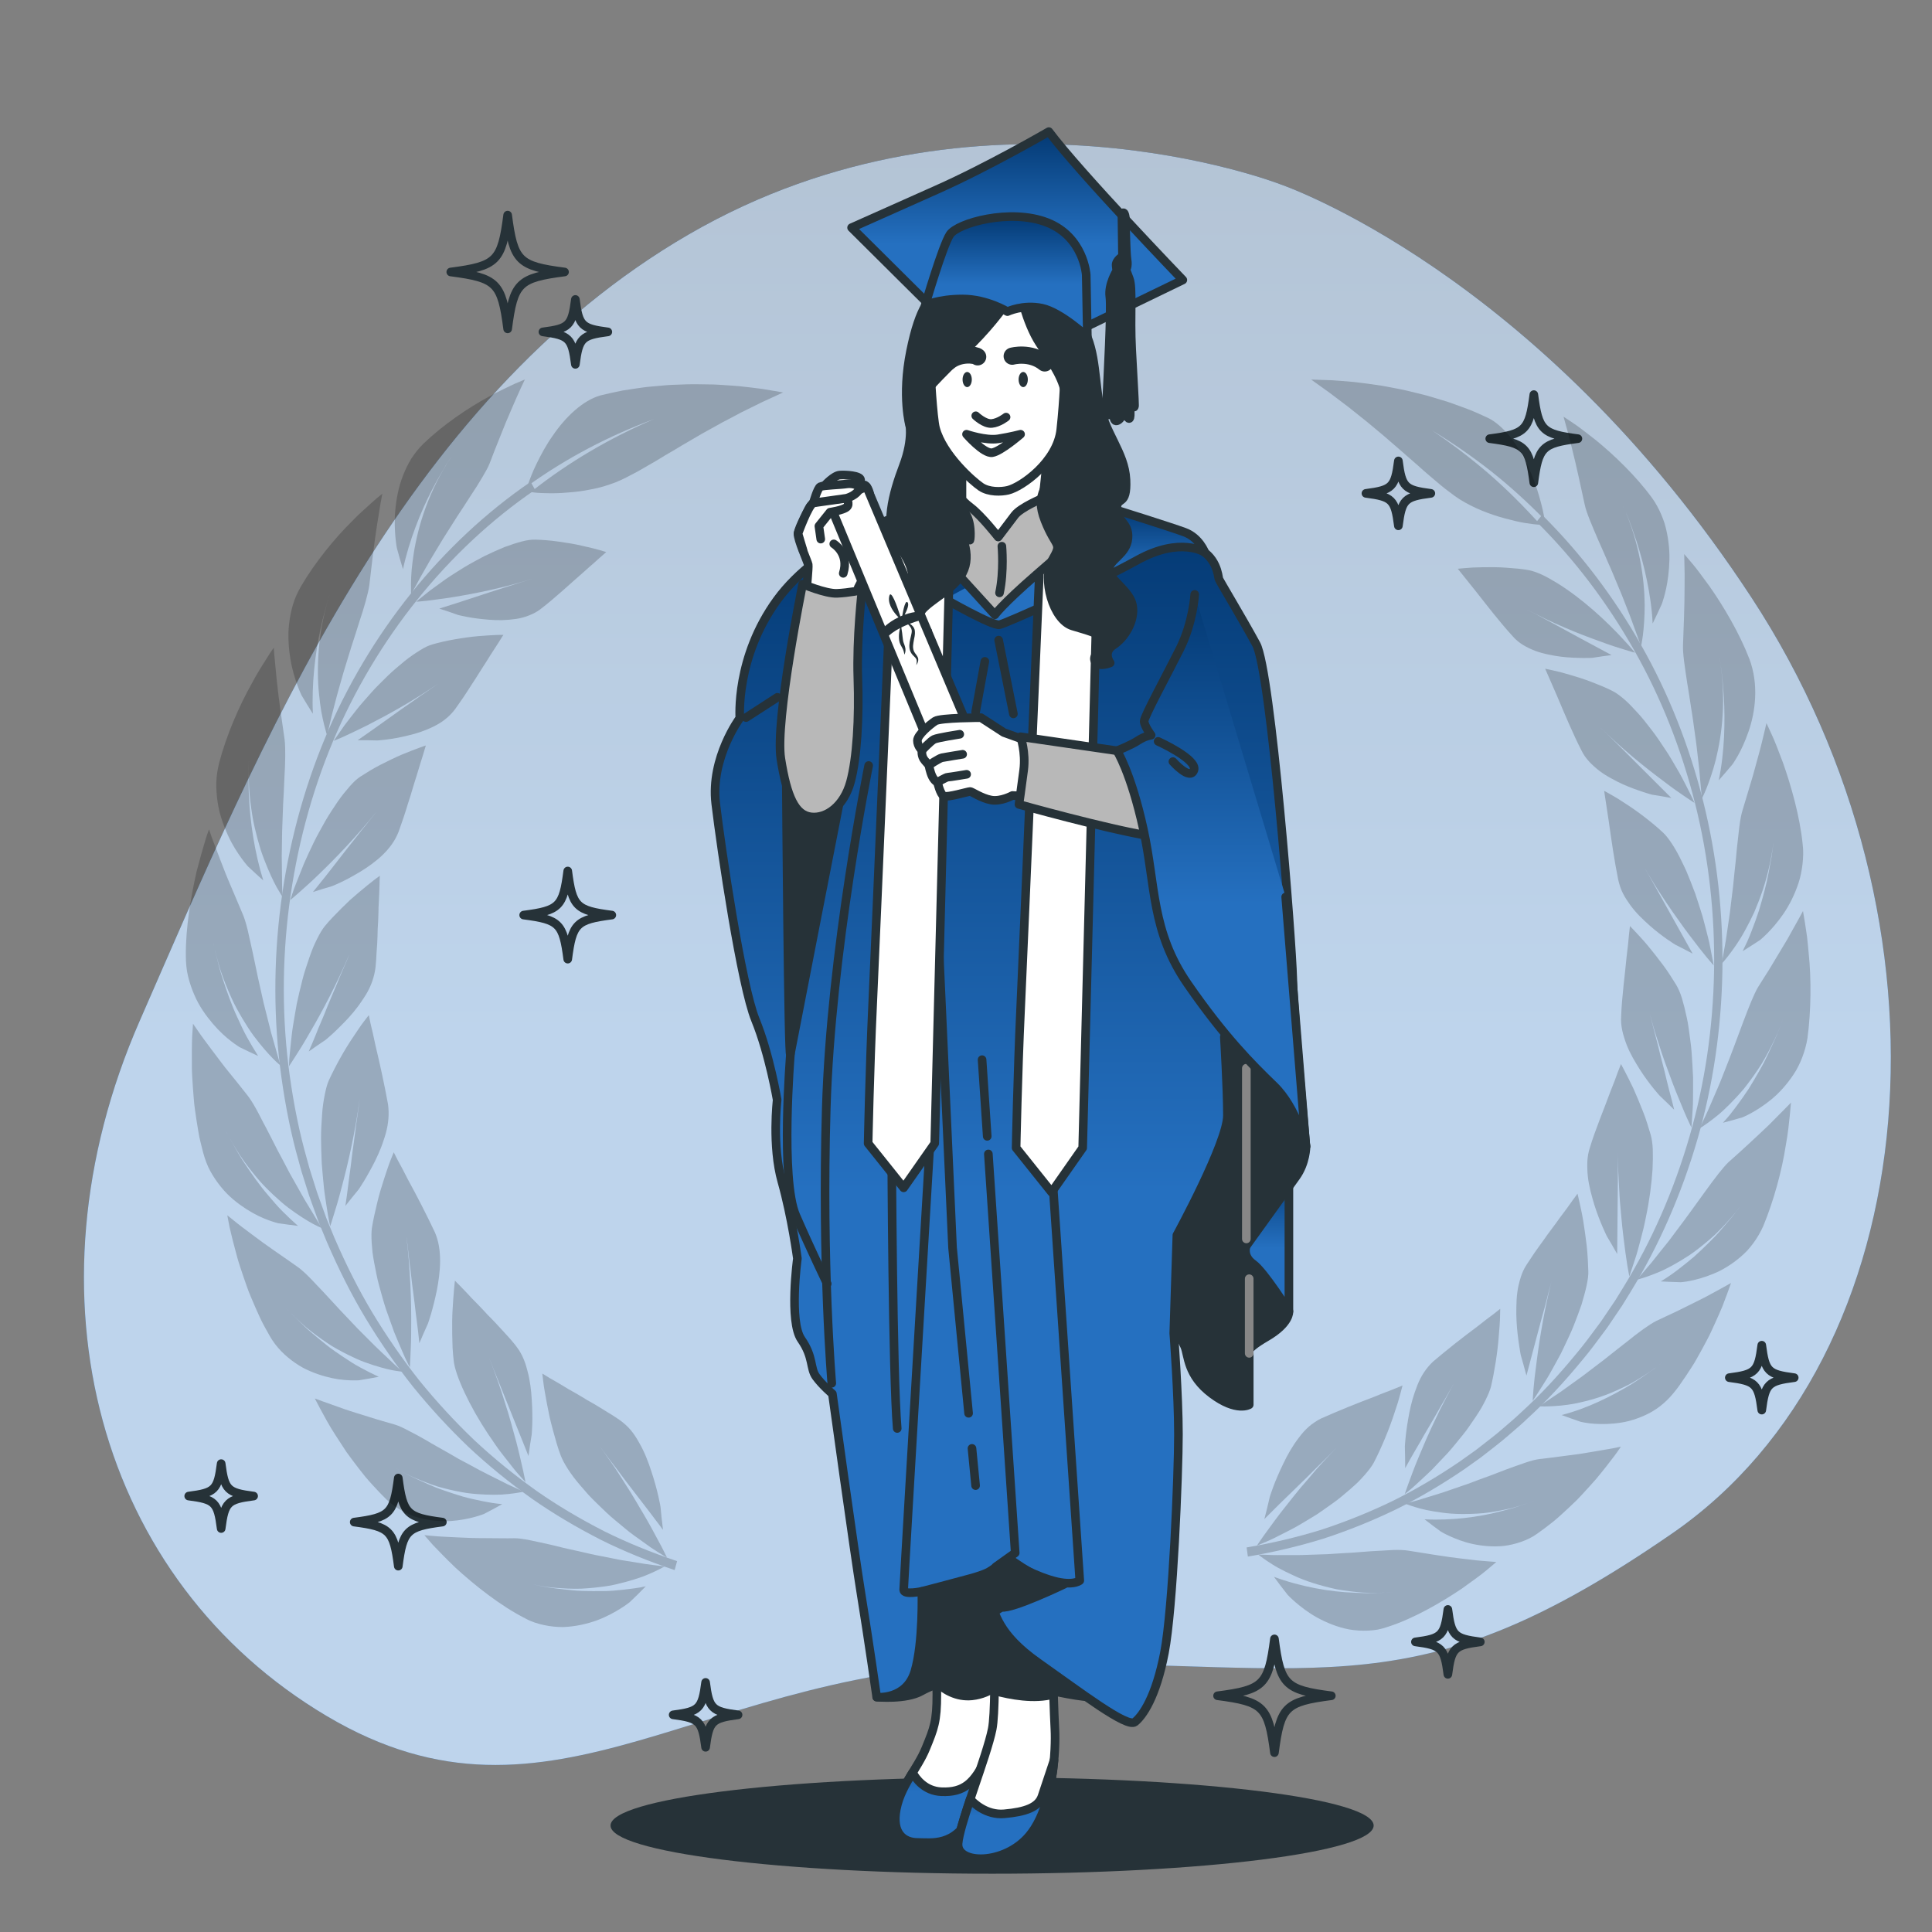 <?xml version="1.0" encoding="UTF-8"?> <svg xmlns="http://www.w3.org/2000/svg" width="150" height="150" viewBox="0 0 150 150" fill="none"><rect x="0" y="0" width="150" height="150" fill="#808080" stroke="none"/><path d="M99.386 14.3C99.386 14.3 75.954 5.172 53.493 18.188C31.031 31.204 20.192 57.899 10.845 79.266C1.498 100.633 7.723 122.766 25.37 133.233C43.017 143.701 54.487 129.222 78.88 129.121C103.274 129.021 109.928 132.797 129.834 119.05C149.74 105.304 152.575 71.719 135.985 46.394C119.394 21.07 99.386 14.3 99.386 14.3Z" fill="url(#paint0_linear_78_4400)"></path><path opacity="0.7" d="M99.386 14.3C99.386 14.3 75.954 5.172 53.493 18.188C31.031 31.204 20.192 57.899 10.845 79.266C1.498 100.633 7.723 122.766 25.37 133.233C43.017 143.701 54.487 129.222 78.88 129.121C103.274 129.021 109.928 132.797 129.834 119.05C149.74 105.304 152.575 71.719 135.985 46.394C119.394 21.07 99.386 14.3 99.386 14.3Z" fill="white"></path><path d="M77.026 145.475C93.387 145.475 106.65 143.8 106.65 141.734C106.65 139.668 93.387 137.993 77.026 137.993C60.666 137.993 47.402 139.668 47.402 141.734C47.402 143.8 60.666 145.475 77.026 145.475Z" fill="#263238"></path><path d="M43.83 21.117C40.255 21.582 39.879 21.958 39.414 25.533C38.95 21.958 38.573 21.582 34.998 21.117C38.573 20.652 38.95 20.276 39.414 16.701C39.879 20.276 40.255 20.653 43.83 21.117Z" stroke="#263238" stroke-width="0.669" stroke-miterlimit="10" stroke-linecap="round" stroke-linejoin="round"></path><path d="M103.363 131.659C99.788 132.124 99.412 132.5 98.947 136.075C98.483 132.5 98.106 132.124 94.531 131.659C98.106 131.195 98.483 130.818 98.947 127.243C99.412 130.818 99.788 131.195 103.363 131.659Z" stroke="#263238" stroke-width="0.669" stroke-miterlimit="10" stroke-linecap="round" stroke-linejoin="round"></path><path d="M47.501 71.046C44.731 71.406 44.439 71.697 44.079 74.467C43.719 71.697 43.428 71.405 40.658 71.046C43.428 70.686 43.72 70.394 44.079 67.624C44.439 70.394 44.731 70.686 47.501 71.046Z" stroke="#263238" stroke-width="0.669" stroke-miterlimit="10" stroke-linecap="round" stroke-linejoin="round"></path><path d="M122.507 34.058C119.737 34.418 119.445 34.71 119.086 37.479C118.726 34.71 118.434 34.418 115.664 34.058C118.434 33.698 118.726 33.407 119.086 30.637C119.445 33.407 119.737 33.699 122.507 34.058Z" stroke="#263238" stroke-width="0.669" stroke-miterlimit="10" stroke-linecap="round" stroke-linejoin="round"></path><path d="M139.302 106.961C137.263 107.226 137.048 107.441 136.783 109.48C136.518 107.441 136.303 107.226 134.264 106.961C136.303 106.696 136.518 106.481 136.783 104.441C137.048 106.481 137.263 106.696 139.302 106.961Z" stroke="#263238" stroke-width="0.669" stroke-miterlimit="10" stroke-linecap="round" stroke-linejoin="round"></path><path d="M114.931 127.476C112.892 127.742 112.677 127.956 112.412 129.996C112.147 127.956 111.932 127.742 109.893 127.476C111.932 127.211 112.147 126.997 112.412 124.957C112.677 126.997 112.892 127.211 114.931 127.476Z" stroke="#263238" stroke-width="0.669" stroke-miterlimit="10" stroke-linecap="round" stroke-linejoin="round"></path><path d="M19.691 116.154C17.652 116.419 17.437 116.634 17.172 118.674C16.907 116.634 16.692 116.419 14.652 116.154C16.692 115.889 16.907 115.674 17.172 113.635C17.436 115.674 17.651 115.889 19.691 116.154Z" stroke="#263238" stroke-width="0.669" stroke-miterlimit="10" stroke-linecap="round" stroke-linejoin="round"></path><path d="M57.303 133.14C55.263 133.406 55.048 133.62 54.783 135.66C54.518 133.62 54.303 133.406 52.264 133.14C54.303 132.875 54.518 132.661 54.783 130.621C55.048 132.661 55.263 132.875 57.303 133.14Z" stroke="#263238" stroke-width="0.669" stroke-miterlimit="10" stroke-linecap="round" stroke-linejoin="round"></path><path d="M111.09 38.305C109.05 38.57 108.835 38.784 108.57 40.824C108.305 38.784 108.09 38.57 106.051 38.305C108.09 38.039 108.305 37.825 108.57 35.785C108.835 37.825 109.05 38.039 111.09 38.305Z" stroke="#263238" stroke-width="0.669" stroke-miterlimit="10" stroke-linecap="round" stroke-linejoin="round"></path><path d="M47.191 25.768C45.152 26.034 44.937 26.248 44.672 28.288C44.407 26.248 44.192 26.034 42.152 25.768C44.192 25.503 44.407 25.288 44.672 23.249C44.937 25.288 45.152 25.503 47.191 25.768Z" stroke="#263238" stroke-width="0.669" stroke-miterlimit="10" stroke-linecap="round" stroke-linejoin="round"></path><path d="M34.345 118.175C31.575 118.535 31.283 118.827 30.923 121.596C30.563 118.827 30.272 118.535 27.502 118.175C30.272 117.815 30.563 117.524 30.923 114.754C31.283 117.524 31.575 117.815 34.345 118.175Z" stroke="#263238" stroke-width="0.669" stroke-miterlimit="10" stroke-linecap="round" stroke-linejoin="round"></path><g opacity="0.2"><path d="M46.27 111.893C46.478 112.161 46.678 112.434 46.872 112.71C46.968 112.851 47.063 112.989 47.157 113.127C47.253 113.262 47.348 113.395 47.442 113.527C47.818 114.057 48.162 114.61 48.494 115.132C48.83 115.644 49.142 116.153 49.43 116.646C49.502 116.77 49.573 116.892 49.642 117.012C49.712 117.129 49.782 117.244 49.849 117.356C49.984 117.587 50.114 117.808 50.236 118.018C50.481 118.447 50.7 118.848 50.89 119.209C51.081 119.566 51.249 119.865 51.382 120.123C51.649 120.635 51.786 120.94 51.786 120.94C51.786 120.94 51.662 120.863 51.442 120.728C51.223 120.588 50.904 120.404 50.53 120.147C50.157 119.884 49.722 119.574 49.253 119.232C49.136 119.146 49.016 119.062 48.897 118.969C48.779 118.872 48.659 118.775 48.538 118.676C48.297 118.476 48.051 118.272 47.801 118.065C47.301 117.663 46.821 117.187 46.356 116.735C46.126 116.505 45.895 116.288 45.684 116.053C45.473 115.816 45.27 115.583 45.079 115.357C44.303 114.471 43.762 113.593 43.54 113.018C43.315 112.446 43.117 111.721 42.925 111.019C42.831 110.663 42.739 110.313 42.66 109.962C42.585 109.605 42.516 109.259 42.455 108.934C42.335 108.28 42.234 107.727 42.184 107.308C42.135 106.894 42.105 106.644 42.105 106.644C42.105 106.644 42.322 106.776 42.688 106.999C43.063 107.207 43.58 107.512 44.168 107.871C44.47 108.037 44.789 108.22 45.115 108.415C45.278 108.513 45.443 108.614 45.61 108.715C45.78 108.811 45.952 108.908 46.124 109.006C46.469 109.202 46.803 109.425 47.142 109.629C47.482 109.829 47.812 110.038 48.122 110.257C48.428 110.484 48.713 110.726 48.961 111.022C49.21 111.317 49.428 111.652 49.622 112.011C50.024 112.695 50.33 113.481 50.569 114.23C50.814 114.962 50.995 115.643 51.111 116.153C51.228 116.66 51.281 116.986 51.281 116.986C51.336 117.588 51.4 118.189 51.477 118.777C50.144 116.98 48.804 115.312 47.855 114.011C47.615 113.691 47.394 113.403 47.198 113.152C47.008 112.89 46.842 112.661 46.705 112.471C46.431 112.098 46.27 111.893 46.27 111.893Z" fill="black"></path><path d="M40.712 122.86C41.111 122.957 41.503 123.04 41.887 123.111C42.079 123.147 42.269 123.179 42.456 123.209C42.646 123.234 42.836 123.251 43.022 123.269C43.769 123.332 44.471 123.367 45.14 123.343C45.813 123.308 46.44 123.243 47.016 123.159C47.16 123.136 47.301 123.114 47.439 123.092C47.578 123.062 47.714 123.032 47.848 123.004C48.114 122.943 48.367 122.879 48.607 122.813C49.086 122.683 49.51 122.546 49.878 122.415C50.246 122.28 50.563 122.134 50.816 122.018C51.324 121.779 51.593 121.618 51.593 121.618C51.593 121.618 51.45 121.6 51.195 121.568C50.941 121.532 50.569 121.5 50.123 121.43C49.673 121.357 49.144 121.271 48.566 121.178C48.42 121.154 48.27 121.134 48.12 121.105C47.97 121.075 47.817 121.044 47.663 121.013C47.351 120.951 47.031 120.888 46.706 120.823C46.049 120.71 45.39 120.537 44.728 120.393C44.4 120.317 44.067 120.255 43.749 120.175C43.429 120.096 43.117 120.02 42.817 119.946C41.596 119.683 40.565 119.417 39.916 119.429C39.264 119.445 38.531 119.422 37.756 119.422C37.372 119.418 36.977 119.42 36.595 119.409C36.213 119.393 35.84 119.376 35.487 119.361C34.779 119.324 34.131 119.301 33.681 119.257C33.226 119.216 32.951 119.191 32.951 119.191C32.951 119.191 33.186 119.476 33.6 119.938C34.026 120.383 34.629 121.012 35.357 121.709C36.833 123.065 38.842 124.668 40.778 125.65C41.252 125.915 41.756 126.067 42.251 126.174C42.747 126.279 43.24 126.325 43.717 126.325C44.687 126.289 45.591 126.074 46.355 125.8C47.126 125.509 47.762 125.148 48.202 124.872C48.642 124.594 48.89 124.392 48.89 124.392C49.312 123.992 49.728 123.585 50.14 123.158L49.722 123.246L49.306 123.31C49.027 123.35 48.746 123.386 48.466 123.417C47.905 123.476 47.336 123.537 46.794 123.533C46.249 123.541 45.713 123.534 45.199 123.518C44.683 123.506 44.206 123.441 43.752 123.397C43.301 123.346 42.883 123.292 42.51 123.238C42.142 123.172 41.821 123.106 41.554 123.049C41.021 122.937 40.712 122.86 40.712 122.86Z" fill="black"></path><path d="M37.94 105.344C38.43 106.569 38.858 107.757 39.204 108.901C39.572 110.015 39.847 111.102 40.097 111.998C40.334 112.911 40.502 113.695 40.625 114.221C40.744 114.757 40.795 115.07 40.795 115.07C40.795 115.07 40.702 114.966 40.536 114.781C40.374 114.591 40.128 114.34 39.858 113.993C39.589 113.651 39.273 113.247 38.927 112.806C38.754 112.589 38.586 112.347 38.416 112.099C38.247 111.851 38.074 111.597 37.898 111.34C36.508 109.26 35.319 106.781 35.219 105.589C35.188 105.293 35.157 104.979 35.139 104.646C35.124 104.309 35.115 103.961 35.11 103.613C35.102 102.915 35.099 102.232 35.144 101.599C35.179 100.973 35.222 100.431 35.257 100.047C35.288 99.665 35.324 99.427 35.324 99.427C35.324 99.427 35.366 99.472 35.443 99.556C35.523 99.637 35.639 99.755 35.786 99.903C35.929 100.052 36.101 100.232 36.295 100.436C36.487 100.642 36.696 100.874 36.936 101.108C37.172 101.346 37.419 101.603 37.669 101.875C37.732 101.943 37.795 102.011 37.858 102.081C37.924 102.147 37.991 102.214 38.058 102.281C38.19 102.417 38.323 102.555 38.457 102.694C38.974 103.268 39.525 103.824 39.987 104.4C40.044 104.472 40.099 104.547 40.151 104.623C40.206 104.696 40.258 104.771 40.308 104.848C40.407 105.002 40.495 105.164 40.574 105.333C40.732 105.671 40.851 106.038 40.946 106.416C41.151 107.15 41.245 107.947 41.287 108.69C41.336 109.422 41.34 110.085 41.325 110.577C41.31 111.067 41.281 111.375 41.281 111.375C41.191 111.927 41.101 112.493 41.031 113.042C39.549 109.352 37.94 105.344 37.94 105.344Z" fill="black"></path><path d="M31.547 95.946C31.865 98.588 31.941 101.085 31.925 102.998C31.93 103.94 31.891 104.744 31.866 105.296C31.846 105.845 31.817 106.16 31.817 106.16C31.817 106.16 31.753 106.032 31.639 105.805C31.522 105.581 31.371 105.244 31.196 104.832C31.02 104.42 30.809 103.94 30.597 103.41C30.398 102.868 30.188 102.283 29.98 101.684C29.781 101.08 29.61 100.443 29.441 99.833C29.353 99.529 29.285 99.219 29.224 98.916C29.161 98.614 29.103 98.319 29.052 98.035C29.002 97.751 28.951 97.482 28.921 97.219C28.893 96.955 28.871 96.706 28.857 96.475C28.83 96.014 28.834 95.625 28.876 95.334C28.965 94.75 29.122 94.069 29.281 93.405C29.434 92.742 29.645 92.069 29.835 91.484C30.029 90.896 30.19 90.4 30.339 90.036C30.483 89.678 30.57 89.462 30.57 89.462C30.57 89.462 30.683 89.686 30.875 90.066C31.082 90.438 31.366 90.963 31.67 91.576C32.333 92.779 33.12 94.311 33.761 95.669C34.364 97.04 34.195 98.739 33.916 100.185C33.764 100.913 33.602 101.548 33.466 102.012C33.33 102.476 33.225 102.762 33.225 102.762C32.998 103.263 32.776 103.772 32.559 104.287C32.457 103.197 32.294 102.163 32.188 101.167C32.125 100.682 32.064 100.211 32.005 99.761C31.957 99.31 31.907 98.889 31.858 98.504C31.749 97.741 31.697 97.086 31.639 96.643C31.585 96.197 31.547 95.946 31.547 95.946Z" fill="black"></path><path d="M30.609 113.909C30.942 114.106 31.273 114.288 31.599 114.458C31.927 114.626 32.263 114.765 32.587 114.901C33.24 115.163 33.852 115.399 34.469 115.547C35.078 115.704 35.653 115.822 36.188 115.908C36.729 115.986 37.24 116.019 37.697 116.039C38.157 116.057 38.567 116.058 38.929 116.04C39.296 116.016 39.61 115.981 39.865 115.947C40.376 115.878 40.655 115.811 40.655 115.811C40.655 115.811 40.156 115.583 39.377 115.227C38.619 114.832 37.548 114.336 36.452 113.718C36.173 113.569 35.89 113.418 35.607 113.267C35.328 113.105 35.049 112.944 34.773 112.784C34.217 112.466 33.657 112.166 33.155 111.86C32.647 111.564 32.163 111.301 31.736 111.088C31.32 110.863 30.955 110.695 30.666 110.608C30.089 110.436 29.402 110.253 28.723 110.032C28.04 109.816 27.319 109.605 26.691 109.386C25.438 108.946 24.443 108.579 24.443 108.579C24.443 108.579 24.605 108.886 24.878 109.405C25.16 109.919 25.543 110.658 26.065 111.453C26.321 111.856 26.599 112.283 26.893 112.723C27.199 113.152 27.528 113.586 27.864 114.022C28.035 114.238 28.206 114.455 28.378 114.672C28.555 114.883 28.739 115.086 28.922 115.288C29.289 115.691 29.66 116.08 30.027 116.441C30.403 116.791 30.812 117.073 31.229 117.304C31.649 117.532 32.068 117.722 32.509 117.834C33.383 118.07 34.233 118.136 34.987 118.093C36.509 117.988 37.581 117.539 37.581 117.539C38.051 117.302 38.527 117.04 38.993 116.78C38.462 116.74 37.947 116.646 37.43 116.543C36.915 116.437 36.394 116.327 35.903 116.184C35.413 116.037 34.936 115.88 34.481 115.721C34.254 115.64 34.03 115.563 33.817 115.479C33.608 115.39 33.404 115.303 33.209 115.219C32.43 114.873 31.757 114.57 31.316 114.311C30.866 114.063 30.609 113.909 30.609 113.909Z" fill="black"></path><path d="M22.126 101.461C22.673 102.046 23.221 102.574 23.761 103.047C24.317 103.508 24.872 103.909 25.4 104.265C25.534 104.352 25.665 104.437 25.794 104.521C25.929 104.599 26.062 104.675 26.193 104.75C26.455 104.896 26.711 105.031 26.959 105.156C27.46 105.402 27.912 105.619 28.358 105.774C29.238 106.094 29.955 106.278 30.454 106.383C30.965 106.476 31.253 106.498 31.253 106.498C31.253 106.498 31.148 106.405 30.96 106.24C30.767 106.079 30.515 105.824 30.192 105.523C29.875 105.217 29.483 104.868 29.077 104.463C28.668 104.054 28.226 103.611 27.771 103.155C27.322 102.682 26.862 102.196 26.411 101.721C25.955 101.243 25.532 100.753 25.11 100.314C24.682 99.878 24.312 99.457 23.963 99.113C23.617 98.768 23.306 98.493 23.048 98.32C22.054 97.612 20.664 96.69 19.58 95.857C19.03 95.447 18.532 95.077 18.198 94.798C17.854 94.52 17.646 94.353 17.646 94.353C17.646 94.353 17.714 94.702 17.827 95.293C17.956 95.879 18.167 96.694 18.425 97.641C18.555 98.113 18.728 98.603 18.899 99.118C19.078 99.628 19.25 100.166 19.475 100.682C19.692 101.204 19.919 101.727 20.155 102.237C20.388 102.749 20.663 103.227 20.923 103.689C21.438 104.617 22.173 105.305 22.929 105.824C23.118 105.953 23.309 106.072 23.501 106.18C23.697 106.285 23.897 106.378 24.093 106.463C24.485 106.631 24.871 106.762 25.236 106.864C25.602 106.964 25.946 107.037 26.259 107.085C26.578 107.129 26.863 107.152 27.101 107.164C27.576 107.187 27.865 107.165 27.865 107.165C28.383 107.082 28.898 106.992 29.407 106.895C28.927 106.673 28.445 106.428 27.971 106.169C27.489 105.917 27.055 105.616 26.613 105.328C26.182 105.032 25.744 104.746 25.365 104.437C24.98 104.132 24.616 103.831 24.28 103.546C24.113 103.402 23.952 103.264 23.799 103.131C23.653 102.992 23.514 102.859 23.383 102.734C23.123 102.481 22.896 102.256 22.71 102.067C22.336 101.689 22.126 101.461 22.126 101.461Z" fill="black"></path><path d="M27.927 85.317C27.569 87.944 27.02 90.362 26.523 92.196C26.293 93.103 26.063 93.861 25.894 94.388C25.74 94.909 25.634 95.203 25.634 95.203C25.634 95.203 25.604 95.061 25.55 94.808C25.492 94.558 25.44 94.184 25.368 93.737C25.302 93.287 25.211 92.765 25.148 92.187C25.09 91.606 25.032 90.981 24.981 90.343C24.949 89.699 24.935 89.038 24.926 88.4C24.921 87.761 24.968 87.129 25.005 86.556C25.038 85.983 25.124 85.45 25.212 85C25.302 84.549 25.402 84.177 25.517 83.912C26.01 82.837 26.732 81.521 27.415 80.52C27.75 80.018 28.03 79.594 28.267 79.292C28.496 78.994 28.635 78.814 28.635 78.814C28.635 78.814 28.691 79.065 28.773 79.487C28.877 79.906 29.016 80.495 29.153 81.174C29.48 82.529 29.853 84.232 30.124 85.727C30.228 86.482 30.162 87.236 29.955 87.983C29.904 88.17 29.845 88.356 29.78 88.54C29.722 88.721 29.659 88.901 29.59 89.078C29.454 89.432 29.299 89.775 29.14 90.099C28.982 90.423 28.815 90.728 28.662 91.002C28.514 91.273 28.373 91.515 28.25 91.717C28.005 92.121 27.833 92.363 27.833 92.363C27.491 92.776 27.151 93.197 26.815 93.626C26.982 92.55 27.09 91.505 27.234 90.518C27.303 90.025 27.341 89.562 27.412 89.113C27.477 88.666 27.534 88.247 27.582 87.863C27.605 87.672 27.628 87.489 27.649 87.314C27.676 87.139 27.701 86.973 27.725 86.817C27.769 86.507 27.808 86.237 27.84 86.013C27.9 85.569 27.927 85.317 27.927 85.317Z" fill="black"></path><path d="M17.489 87.718C17.863 88.451 18.264 89.127 18.664 89.748C19.075 90.365 19.517 90.919 19.935 91.423C20.348 91.93 20.797 92.366 21.211 92.758C21.63 93.148 22.016 93.493 22.4 93.78C23.168 94.356 23.814 94.749 24.268 95.001C24.493 95.128 24.685 95.213 24.81 95.271C24.938 95.327 25.005 95.356 25.005 95.356C25.005 95.356 24.926 95.234 24.786 95.019C24.646 94.803 24.464 94.482 24.228 94.095C24.11 93.9 23.982 93.689 23.845 93.462C23.706 93.237 23.559 92.995 23.421 92.736C23.129 92.219 22.813 91.658 22.489 91.081C22.183 90.493 21.863 89.884 21.539 89.286C21.229 88.684 20.938 88.086 20.642 87.534C20.338 86.983 20.098 86.462 19.845 86.025C19.598 85.586 19.367 85.226 19.163 84.98C18.777 84.483 18.311 83.909 17.83 83.314L17.467 82.865C17.352 82.714 17.237 82.562 17.123 82.413C16.894 82.109 16.671 81.813 16.459 81.534C16.034 80.968 15.651 80.457 15.401 80.084C15.142 79.71 14.986 79.483 14.986 79.483C14.986 79.483 14.961 79.841 14.92 80.444C14.893 81.048 14.891 81.899 14.898 82.891C14.899 83.387 14.946 83.912 14.979 84.46C15.001 84.734 15.022 85.013 15.044 85.295C15.066 85.578 15.094 85.863 15.136 86.147C15.214 86.716 15.303 87.291 15.401 87.855C15.427 87.996 15.452 88.137 15.477 88.277C15.509 88.415 15.54 88.552 15.572 88.689C15.637 88.962 15.704 89.23 15.774 89.492C15.917 90.014 16.096 90.507 16.343 90.951C16.589 91.395 16.869 91.801 17.169 92.166C17.757 92.903 18.48 93.456 19.129 93.875C19.456 94.084 19.771 94.258 20.058 94.401C20.347 94.543 20.621 94.65 20.845 94.734C21.297 94.901 21.581 94.968 21.581 94.968C22.101 95.045 22.619 95.115 23.134 95.177C22.725 94.817 22.322 94.436 21.93 94.043C21.536 93.65 21.187 93.231 20.835 92.819C20.122 91.996 19.543 91.143 19.035 90.389C18.776 90.014 18.566 89.654 18.378 89.331C18.191 89.008 18.029 88.72 17.896 88.481C17.766 88.24 17.663 88.05 17.592 87.92C17.521 87.79 17.489 87.718 17.489 87.718Z" fill="black"></path><path d="M27.156 74.025C26.132 76.429 24.998 78.573 24.051 80.178C23.6 80.976 23.188 81.631 22.891 82.085C22.608 82.538 22.434 82.787 22.434 82.787C22.434 82.787 22.441 82.641 22.453 82.382C22.46 82.124 22.508 81.749 22.551 81.298C22.603 80.846 22.645 80.317 22.733 79.743C22.826 79.168 22.93 78.549 23.043 77.922C23.176 77.294 23.333 76.657 23.488 76.043C23.561 75.735 23.658 75.434 23.752 75.142C23.846 74.85 23.941 74.568 24.035 74.299C24.131 74.03 24.221 73.774 24.321 73.535C24.426 73.296 24.53 73.074 24.631 72.872C24.834 72.468 25.027 72.143 25.205 71.924C25.379 71.704 25.586 71.475 25.807 71.243C26.026 71.011 26.256 70.775 26.488 70.544C26.721 70.313 26.956 70.086 27.186 69.868C27.428 69.654 27.666 69.449 27.891 69.26C28.34 68.881 28.736 68.564 29.02 68.342C29.159 68.231 29.285 68.146 29.366 68.087C29.448 68.028 29.493 67.996 29.493 67.996C29.493 67.996 29.49 68.061 29.483 68.179C29.473 68.297 29.47 68.472 29.466 68.69C29.459 69.126 29.424 69.734 29.392 70.433C29.386 70.784 29.376 71.157 29.358 71.542C29.347 71.734 29.335 71.93 29.324 72.127C29.319 72.326 29.314 72.526 29.309 72.727C29.296 73.129 29.273 73.534 29.238 73.932C29.217 74.332 29.198 74.725 29.156 75.103C29.06 75.859 28.811 76.56 28.418 77.211C28.321 77.373 28.216 77.532 28.108 77.688C28.006 77.844 27.9 77.996 27.789 78.144C27.568 78.441 27.332 78.721 27.097 78.982C26.862 79.242 26.625 79.483 26.406 79.698C26.196 79.912 25.999 80.099 25.83 80.254C25.492 80.565 25.266 80.744 25.266 80.744C24.833 81.034 24.4 81.332 23.968 81.639C24.184 81.15 24.388 80.662 24.579 80.186L24.72 79.83C24.771 79.712 24.822 79.595 24.872 79.478C24.969 79.246 25.066 79.016 25.161 78.79C25.352 78.34 25.507 77.908 25.689 77.5C25.866 77.092 26.028 76.709 26.173 76.356C26.449 75.651 26.729 75.071 26.894 74.664C27.066 74.258 27.156 74.025 27.156 74.025Z" fill="black"></path><path d="M16.529 73.06C16.705 73.881 16.911 74.655 17.135 75.376C17.376 76.098 17.654 76.768 17.928 77.383C18.193 77.999 18.515 78.558 18.811 79.063C19.114 79.568 19.397 80.02 19.691 80.415C20.283 81.207 20.803 81.786 21.175 82.168C21.358 82.36 21.52 82.501 21.625 82.596C21.734 82.689 21.791 82.737 21.791 82.737C21.791 82.737 21.746 82.597 21.666 82.346C21.595 82.093 21.492 81.729 21.366 81.286C21.303 81.063 21.233 80.82 21.159 80.56C21.122 80.43 21.083 80.296 21.043 80.158C21.009 80.019 20.973 79.876 20.937 79.731C20.789 79.143 20.628 78.506 20.464 77.852C20.322 77.191 20.17 76.508 20.013 75.832C19.864 75.158 19.744 74.493 19.601 73.87C19.453 73.247 19.346 72.671 19.222 72.173C19.099 71.676 18.971 71.258 18.839 70.958C18.582 70.35 18.286 69.652 17.986 68.945C17.836 68.585 17.672 68.218 17.53 67.859C17.39 67.498 17.253 67.145 17.123 66.811C16.863 66.127 16.634 65.525 16.47 65.093C16.318 64.654 16.227 64.39 16.227 64.39C16.227 64.39 16.197 64.473 16.142 64.626C16.089 64.78 16.006 65.003 15.925 65.29C15.755 65.862 15.52 66.671 15.274 67.622C14.839 69.532 14.4 72.033 14.429 74.226C14.428 74.499 14.443 74.768 14.47 75.032C14.495 75.296 14.538 75.553 14.603 75.806C14.724 76.31 14.89 76.787 15.084 77.233C15.458 78.124 16.013 78.882 16.529 79.488C17.048 80.094 17.557 80.548 17.956 80.848C18.349 81.15 18.604 81.302 18.604 81.302C19.084 81.538 19.563 81.766 20.041 81.985C19.741 81.513 19.45 81.021 19.172 80.521C18.896 80.021 18.667 79.51 18.434 79.004C17.959 77.991 17.622 76.991 17.328 76.108C17.256 75.887 17.185 75.674 17.125 75.47C17.07 75.265 17.017 75.07 16.968 74.886C16.871 74.517 16.79 74.191 16.725 73.92C16.595 73.378 16.529 73.06 16.529 73.06Z" fill="black"></path><path d="M29.3 62.93C27.718 64.924 26.055 66.628 24.759 67.88C24.122 68.505 23.54 69.002 23.159 69.348C22.772 69.694 22.539 69.878 22.539 69.878C22.539 69.878 22.584 69.74 22.663 69.496C22.704 69.374 22.753 69.226 22.809 69.055C22.871 68.885 22.948 68.694 23.029 68.485C23.194 68.071 23.388 67.582 23.601 67.049C23.826 66.524 24.096 65.966 24.365 65.399C24.642 64.834 24.962 64.273 25.265 63.73C25.578 63.191 25.918 62.685 26.229 62.224C26.545 61.765 26.878 61.369 27.166 61.039C27.311 60.876 27.45 60.73 27.58 60.607C27.717 60.486 27.844 60.386 27.96 60.309C28.43 60.007 28.961 59.674 29.534 59.38C30.109 59.087 30.68 58.808 31.203 58.585C31.735 58.364 32.199 58.187 32.53 58.066C32.858 57.942 33.065 57.879 33.065 57.879C33.065 57.879 33.046 57.94 33.01 58.051C32.977 58.164 32.928 58.329 32.867 58.535C32.744 58.948 32.551 59.513 32.36 60.181C32.264 60.515 32.137 60.857 32.036 61.227C31.93 61.595 31.814 61.971 31.688 62.348C31.569 62.727 31.458 63.114 31.327 63.487C31.192 63.858 31.075 64.231 30.944 64.584C30.406 65.979 29.151 66.957 27.977 67.677C27.679 67.853 27.402 68.013 27.145 68.153C26.886 68.293 26.648 68.412 26.445 68.508C26.04 68.701 25.776 68.802 25.776 68.802C25.284 68.945 24.791 69.096 24.297 69.255C25.623 67.641 26.813 66.027 27.762 64.864C27.875 64.718 27.985 64.577 28.089 64.443C28.196 64.312 28.299 64.187 28.395 64.07C28.582 63.836 28.746 63.63 28.881 63.461C29.142 63.121 29.3 62.93 29.3 62.93Z" fill="black"></path><path d="M19.346 58.716C19.311 59.131 19.307 59.545 19.309 59.948C19.31 60.35 19.321 60.743 19.339 61.124C19.378 61.888 19.482 62.619 19.587 63.293C19.638 63.63 19.704 63.957 19.78 64.273C19.853 64.588 19.929 64.889 20.007 65.178C20.086 65.466 20.166 65.741 20.248 66.002C20.334 66.265 20.428 66.515 20.517 66.75C20.879 67.692 21.219 68.407 21.486 68.892C21.761 69.378 21.935 69.631 21.935 69.631C21.935 69.631 21.929 69.482 21.917 69.217C21.899 68.95 21.898 68.571 21.895 68.105C21.889 67.636 21.881 67.083 21.874 66.478C21.884 65.87 21.895 65.209 21.905 64.531C21.93 63.845 21.956 63.141 21.981 62.453C22.019 61.763 22.059 61.082 22.079 60.44C22.157 59.172 22.174 58.06 22.096 57.413C21.902 56.106 21.652 54.354 21.494 52.891C21.422 52.154 21.36 51.505 21.315 51.04C21.292 50.803 21.278 50.615 21.27 50.486C21.261 50.356 21.257 50.285 21.257 50.285C21.257 50.285 21.05 50.562 20.741 51.06C20.433 51.558 19.974 52.249 19.526 53.105C18.58 54.786 17.581 57.081 17.028 59.181C16.893 59.707 16.81 60.231 16.795 60.75C16.784 61.27 16.822 61.779 16.895 62.266C16.932 62.51 16.977 62.748 17.031 62.979C17.09 63.212 17.157 63.439 17.228 63.658C17.372 64.096 17.536 64.503 17.708 64.874C18.042 65.613 18.447 66.214 18.74 66.623C19.037 67.033 19.242 67.258 19.242 67.258C19.64 67.634 20.04 68.001 20.442 68.36C19.758 66.176 19.413 63.751 19.334 61.885C19.3 61.414 19.303 60.987 19.3 60.602C19.298 60.217 19.301 59.878 19.306 59.597C19.309 59.316 19.318 59.095 19.33 58.946C19.341 58.796 19.346 58.716 19.346 58.716Z" fill="black"></path><path d="M34.175 52.969C32.144 54.385 30.116 55.494 28.555 56.292C28.167 56.491 27.795 56.66 27.479 56.816C27.163 56.971 26.884 57.102 26.651 57.206C26.186 57.414 25.912 57.517 25.912 57.517C25.912 57.517 26.234 57.053 26.735 56.331C26.995 55.98 27.315 55.575 27.658 55.138C27.827 54.917 28.015 54.696 28.212 54.473C28.408 54.252 28.608 54.024 28.811 53.793C29.011 53.562 29.229 53.34 29.447 53.121C29.666 52.905 29.884 52.688 30.1 52.474C30.535 52.052 30.994 51.676 31.41 51.331C31.83 50.989 32.251 50.713 32.611 50.487C32.793 50.376 32.961 50.278 33.121 50.202C33.283 50.129 33.43 50.072 33.561 50.035C34.601 49.727 36.001 49.494 37.117 49.391C37.683 49.343 38.173 49.316 38.521 49.3C38.694 49.291 38.838 49.291 38.936 49.29C39.034 49.29 39.087 49.29 39.087 49.29C39.087 49.29 38.946 49.495 38.726 49.857C38.506 50.22 38.169 50.698 37.816 51.283C37.638 51.573 37.433 51.868 37.236 52.188C37.04 52.508 36.832 52.834 36.615 53.157C36.402 53.482 36.198 53.82 35.976 54.138C35.752 54.452 35.544 54.773 35.327 55.07C34.883 55.654 34.322 56.087 33.674 56.401C33.036 56.721 32.352 56.948 31.693 57.1C31.049 57.261 30.453 57.362 30.011 57.418C29.571 57.475 29.29 57.489 29.29 57.489C28.778 57.47 28.281 57.47 27.77 57.471C29.435 56.326 30.998 55.159 32.205 54.342C32.351 54.237 32.492 54.136 32.626 54.041C32.762 53.948 32.892 53.861 33.014 53.778C33.254 53.612 33.464 53.467 33.637 53.347C33.806 53.227 33.94 53.131 34.032 53.066C34.125 53.002 34.175 52.969 34.175 52.969Z" fill="black"></path><path d="M25.704 45.813C25.565 46.2 25.455 46.597 25.353 46.983C25.251 47.37 25.16 47.75 25.08 48.121C24.926 48.87 24.833 49.6 24.761 50.28C24.646 51.66 24.66 52.872 24.77 53.89C24.82 54.397 24.881 54.848 24.945 55.241C25.019 55.639 25.094 55.977 25.161 56.252C25.295 56.8 25.395 57.095 25.395 57.095C25.395 57.095 25.53 56.517 25.739 55.616C25.857 55.166 25.995 54.635 26.146 54.055C26.298 53.471 26.492 52.85 26.672 52.195C26.861 51.544 27.081 50.887 27.276 50.224C27.485 49.57 27.701 48.933 27.885 48.323C28.282 47.13 28.587 46.072 28.676 45.425C28.824 44.112 29.029 42.353 29.251 40.904C29.368 40.175 29.472 39.532 29.546 39.072C29.632 38.612 29.684 38.334 29.684 38.334C29.684 38.334 29.619 38.386 29.498 38.483C29.376 38.579 29.201 38.721 28.991 38.912C28.779 39.103 28.525 39.333 28.237 39.593C28.094 39.725 27.943 39.865 27.785 40.011C27.63 40.162 27.473 40.324 27.308 40.492C25.974 41.806 24.433 43.694 23.363 45.534C23.1 45.997 22.881 46.471 22.738 46.968C22.593 47.464 22.498 47.964 22.443 48.454C22.383 48.941 22.384 49.432 22.408 49.897C22.432 50.361 22.484 50.804 22.553 51.213C22.693 52.032 22.921 52.732 23.096 53.215C23.274 53.7 23.412 53.98 23.412 53.98C23.693 54.461 23.991 54.942 24.292 55.416C24.185 53.103 24.477 50.664 24.882 48.851C24.972 48.39 25.079 47.977 25.177 47.608C25.275 47.239 25.365 46.915 25.441 46.647C25.517 46.379 25.581 46.169 25.631 46.029C25.678 45.889 25.704 45.813 25.704 45.813Z" fill="black"></path><path d="M41.409 44.908C39.097 45.651 36.864 46.085 35.16 46.364C34.736 46.433 34.343 46.487 33.993 46.531C33.65 46.582 33.349 46.62 33.1 46.648C32.601 46.704 32.312 46.717 32.312 46.717C32.312 46.717 32.737 46.362 33.404 45.835C33.746 45.587 34.151 45.295 34.593 44.975C35.038 44.666 35.539 44.359 36.042 44.042C36.554 43.735 37.094 43.45 37.614 43.173C38.148 42.914 38.674 42.68 39.162 42.478C39.661 42.292 40.126 42.142 40.53 42.036C40.932 41.927 41.293 41.893 41.56 41.897C42.099 41.912 42.714 41.953 43.344 42.047C43.97 42.133 44.587 42.231 45.146 42.362C45.702 42.487 46.177 42.601 46.519 42.697C46.862 42.8 47.069 42.862 47.069 42.862C47.069 42.862 46.885 43.023 46.575 43.294C46.422 43.431 46.238 43.596 46.03 43.783C45.821 43.968 45.583 44.162 45.34 44.392C44.336 45.26 43.119 46.409 41.981 47.28C41.7 47.503 41.385 47.659 41.061 47.786C40.741 47.917 40.401 48.003 40.052 48.056C39.698 48.105 39.349 48.137 39 48.147C38.651 48.156 38.303 48.143 37.969 48.116C37.301 48.063 36.711 47.983 36.271 47.898C35.834 47.817 35.562 47.744 35.562 47.744C35.075 47.566 34.593 47.406 34.105 47.251C35.995 46.669 37.802 46.042 39.163 45.619C40.494 45.197 41.409 44.908 41.409 44.908Z" fill="black"></path><path d="M35.072 35.426C33.259 38.12 32.459 40.888 32.136 42.88C32.055 43.382 32 43.835 31.962 44.232C31.926 44.63 31.916 44.983 31.91 45.266C31.899 45.835 31.92 46.15 31.92 46.15C31.92 46.15 32.197 45.637 32.629 44.839C32.855 44.443 33.121 43.975 33.413 43.464C33.718 42.957 34.05 42.408 34.39 41.843C34.746 41.281 35.111 40.704 35.469 40.14C35.841 39.586 36.198 39.027 36.532 38.505C36.874 37.995 37.184 37.509 37.436 37.073C37.692 36.641 37.901 36.273 38.019 35.968C38.137 35.66 38.264 35.329 38.396 34.986C38.534 34.642 38.676 34.286 38.819 33.927C38.966 33.562 39.113 33.195 39.257 32.836C39.404 32.477 39.556 32.135 39.697 31.804C39.984 31.149 40.238 30.545 40.435 30.136C40.631 29.72 40.749 29.468 40.749 29.468C40.749 29.468 40.446 29.587 39.938 29.806C39.44 30.045 38.73 30.371 37.933 30.809C36.333 31.673 34.38 33 32.893 34.431C32.524 34.792 32.205 35.191 31.933 35.609C31.671 36.041 31.456 36.492 31.28 36.946C31.193 37.173 31.115 37.401 31.047 37.627C30.981 37.856 30.928 38.088 30.881 38.315C30.787 38.769 30.726 39.21 30.689 39.624C30.61 40.446 30.657 41.194 30.701 41.711C30.75 42.232 30.811 42.543 30.811 42.543C30.961 43.095 31.116 43.642 31.287 44.192C31.772 41.938 32.68 39.703 33.517 38.08C33.934 37.269 34.329 36.61 34.606 36.14C34.892 35.681 35.072 35.426 35.072 35.426Z" fill="black"></path><path d="M41.2 37.41C34.307 42.119 28.64 49.179 25.241 57.289C21.829 65.446 20.622 74.788 21.843 83.596C22.178 86.002 22.619 88.15 23.193 90.163C23.218 90.253 23.242 90.346 23.267 90.439C23.314 90.618 23.361 90.797 23.416 90.973L23.665 91.761C23.718 91.925 23.768 92.087 23.818 92.249C23.931 92.612 24.047 92.989 24.189 93.355L24.749 94.899L25.382 96.436C26.33 98.626 27.305 100.546 28.363 102.312C29.505 104.204 30.749 106.001 32.061 107.657C33.41 109.321 34.871 110.907 36.407 112.373C37.908 113.777 39.557 115.119 41.309 116.366C42.946 117.51 44.699 118.554 46.669 119.561C48.431 120.435 50.298 121.2 52.378 121.901L52.569 121.207C50.516 120.515 48.675 119.761 46.941 118.901C45 117.909 43.272 116.88 41.662 115.754C39.936 114.526 38.31 113.202 36.833 111.821C35.321 110.378 33.88 108.815 32.552 107.176C31.261 105.547 30.035 103.775 28.909 101.91C27.868 100.174 26.909 98.282 25.976 96.129L25.352 94.614L24.795 93.078C24.66 92.729 24.548 92.366 24.439 92.014C24.388 91.849 24.337 91.684 24.283 91.52L24.036 90.734C23.984 90.57 23.941 90.404 23.897 90.237C23.871 90.14 23.846 90.044 23.819 89.947C23.255 87.968 22.821 85.855 22.491 83.486C21.29 74.818 22.478 65.622 25.836 57.594C29.181 49.611 34.76 42.662 41.544 38.027L41.2 37.41Z" fill="black"></path><path d="M50.786 32.534C47.33 33.818 44.002 35.54 40.949 37.739C41.105 37.3 41.331 36.663 41.666 35.99C41.997 35.31 42.409 34.538 42.916 33.826C43.906 32.363 45.265 31.08 46.62 30.7C47.099 30.581 47.684 30.45 48.337 30.32C48.666 30.27 49.014 30.216 49.374 30.161C49.735 30.11 50.105 30.05 50.491 30.019C50.873 29.985 51.265 29.95 51.662 29.914C52.056 29.877 52.462 29.874 52.862 29.856C53.662 29.813 54.469 29.836 55.235 29.849C55.617 29.85 55.996 29.889 56.358 29.907C56.721 29.933 57.07 29.95 57.404 29.984C58.072 30.06 58.671 30.124 59.174 30.195C60.173 30.362 60.801 30.468 60.801 30.468C60.801 30.468 60.187 30.76 59.22 31.198C58.744 31.433 58.179 31.711 57.551 32.02C57.245 32.183 56.923 32.353 56.59 32.53C56.424 32.616 56.256 32.704 56.086 32.792C55.916 32.883 55.746 32.983 55.574 33.079C55.231 33.269 54.88 33.462 54.525 33.659C54.177 33.863 53.824 34.069 53.47 34.276C53.116 34.471 52.769 34.69 52.423 34.897C52.079 35.109 51.73 35.29 51.399 35.503C51.066 35.708 50.737 35.902 50.415 36.083C50.093 36.263 49.786 36.456 49.483 36.619C48.876 36.939 48.321 37.242 47.809 37.441C47.5 37.556 47.19 37.666 46.877 37.761C46.563 37.854 46.245 37.928 45.925 37.986C45.296 38.123 44.663 38.198 44.064 38.24C43.473 38.296 42.91 38.307 42.417 38.29C41.932 38.285 41.518 38.254 41.215 38.201C44.143 35.873 47.38 33.992 50.786 32.534Z" fill="black"></path></g><g opacity="0.2"><path d="M104.136 112.039C103.658 112.489 103.213 112.983 102.779 113.449C102.344 113.908 101.933 114.381 101.545 114.851C100.755 115.737 100.066 116.653 99.473 117.392C99.179 117.772 98.914 118.129 98.683 118.45C98.45 118.77 98.25 119.044 98.087 119.268C97.761 119.726 97.588 120.002 97.588 120.002C97.588 120.002 97.719 119.947 97.951 119.849C98.182 119.746 98.517 119.62 98.914 119.422C99.307 119.223 99.771 118.988 100.277 118.731C100.779 118.472 101.306 118.14 101.844 117.82C101.977 117.738 102.112 117.655 102.247 117.573L102.644 117.3C102.905 117.116 103.166 116.931 103.425 116.748C103.941 116.393 104.415 115.978 104.849 115.604C105.065 115.414 105.27 115.231 105.458 115.049C105.644 114.858 105.815 114.674 105.968 114.499C106.274 114.149 106.511 113.834 106.656 113.568C107.227 112.471 107.847 110.99 108.248 109.751C108.348 109.447 108.442 109.16 108.527 108.902C108.602 108.636 108.669 108.399 108.725 108.202C108.829 107.808 108.892 107.57 108.892 107.57C108.892 107.57 108.659 107.659 108.274 107.821C107.891 107.987 107.332 108.174 106.714 108.439C105.449 108.914 103.88 109.543 102.536 110.146C102.37 110.227 102.212 110.324 102.06 110.431C101.905 110.53 101.758 110.642 101.617 110.766C101.335 111.012 101.078 111.303 100.842 111.623C100.364 112.239 99.961 112.947 99.632 113.641C99.3 114.326 99.034 114.955 98.856 115.436C98.677 115.912 98.584 116.222 98.584 116.222C98.453 116.797 98.315 117.379 98.165 117.94C99.694 116.389 101.218 114.979 102.312 113.855C102.587 113.578 102.844 113.345 103.063 113.115C103.283 112.89 103.475 112.694 103.634 112.531C103.952 112.213 104.136 112.039 104.136 112.039Z" fill="black"></path><path d="M108.138 123.614C107.333 123.668 106.569 123.696 105.835 123.648C105.1 123.593 104.407 123.503 103.762 123.388C102.457 123.102 101.353 122.752 100.448 122.326C99.997 122.123 99.6 121.924 99.259 121.738C98.917 121.553 98.627 121.358 98.395 121.206C97.93 120.894 97.688 120.695 97.688 120.695C97.688 120.695 97.829 120.7 98.082 120.708C98.334 120.711 98.701 120.741 99.145 120.738C99.593 120.738 100.12 120.738 100.697 120.737C101.277 120.739 101.902 120.696 102.556 120.682C102.719 120.678 102.884 120.673 103.05 120.668C103.214 120.657 103.379 120.646 103.544 120.634C103.877 120.614 104.21 120.593 104.54 120.573C105.207 120.548 105.849 120.472 106.461 120.437C106.768 120.42 107.063 120.404 107.342 120.389C107.619 120.367 107.883 120.352 108.129 120.343C108.621 120.327 109.042 120.34 109.357 120.395C110.599 120.587 112.286 120.883 113.678 121.032C114.031 121.074 114.362 121.113 114.661 121.149C114.959 121.174 115.226 121.197 115.448 121.216C115.898 121.251 116.17 121.273 116.17 121.273C116.17 121.273 115.902 121.508 115.439 121.892C114.978 122.281 114.295 122.768 113.5 123.338C111.888 124.423 109.73 125.679 107.714 126.318C107.465 126.403 107.215 126.473 106.965 126.522C106.713 126.564 106.462 126.589 106.214 126.601C105.717 126.623 105.231 126.588 104.765 126.512C103.828 126.337 102.972 125.974 102.262 125.588C101.55 125.192 100.974 124.733 100.581 124.397C100.188 124.056 99.971 123.82 99.971 123.82C99.61 123.361 99.257 122.904 98.909 122.423C100.999 123.203 103.327 123.597 105.107 123.655C105.553 123.674 105.971 123.7 106.337 123.692C106.703 123.685 107.026 123.674 107.293 123.662C107.827 123.639 108.138 123.614 108.138 123.614Z" fill="black"></path><path d="M113.137 106.976C112.805 107.518 112.508 108.079 112.227 108.631C111.936 109.166 111.67 109.705 111.426 110.237C111.181 110.765 110.941 111.256 110.731 111.747C110.521 112.243 110.326 112.702 110.149 113.119C109.793 113.961 109.53 114.703 109.344 115.204C109.157 115.706 109.066 116.001 109.066 116.001C109.066 116.001 109.171 115.916 109.358 115.763C109.45 115.687 109.563 115.593 109.693 115.485C109.819 115.37 109.961 115.239 110.118 115.096C110.43 114.808 110.796 114.47 111.186 114.095C111.566 113.7 111.973 113.272 112.383 112.83C112.789 112.383 113.179 111.889 113.56 111.42C113.654 111.301 113.746 111.183 113.839 111.066C113.926 110.942 114.013 110.82 114.098 110.7C114.268 110.458 114.43 110.22 114.583 109.99C114.735 109.758 114.881 109.54 115.008 109.32C115.132 109.097 115.246 108.884 115.345 108.684C115.543 108.284 115.687 107.934 115.759 107.654C116.029 106.504 116.27 105.001 116.362 103.766C116.414 103.152 116.456 102.63 116.462 102.236C116.472 101.849 116.477 101.615 116.477 101.615C116.477 101.615 116.285 101.761 115.972 102.015C115.647 102.256 115.191 102.593 114.684 103.003C113.634 103.779 112.345 104.79 111.258 105.717C110.735 106.211 110.334 106.815 110.052 107.529C109.913 107.889 109.784 108.241 109.679 108.606C109.574 108.969 109.489 109.337 109.418 109.694C109.282 110.416 109.187 111.055 109.137 111.535C109.085 112.013 109.073 112.317 109.073 112.317C109.088 112.87 109.098 113.427 109.1 113.987C109.597 113.055 110.131 112.205 110.599 111.36C110.837 110.956 111.069 110.561 111.29 110.185C111.503 109.803 111.705 109.449 111.894 109.126C112.278 108.491 112.573 107.931 112.791 107.559C113.009 107.184 113.137 106.976 113.137 106.976Z" fill="black"></path><path d="M120.628 98.836C119.95 101.353 119.553 103.789 119.312 105.658C119.185 106.581 119.098 107.351 119.055 107.902C119.035 108.179 119.02 108.394 119.009 108.539C119 108.685 118.995 108.761 118.995 108.761C118.995 108.761 119.079 108.652 119.213 108.44C119.346 108.23 119.539 107.929 119.773 107.562C119.888 107.378 120.013 107.178 120.146 106.965C120.277 106.751 120.405 106.511 120.542 106.268C120.677 106.023 120.817 105.768 120.961 105.506C121.032 105.375 121.103 105.243 121.176 105.109C121.243 104.971 121.31 104.831 121.379 104.691C121.645 104.124 121.925 103.559 122.159 102.979C122.39 102.396 122.605 101.827 122.788 101.296C123.114 100.2 123.344 99.283 123.316 98.683C123.299 98.091 123.264 97.419 123.194 96.741C123.114 96.055 123.016 95.373 122.919 94.775C122.82 94.176 122.695 93.642 122.615 93.272C122.53 92.901 122.478 92.678 122.478 92.678C122.478 92.678 122.327 92.874 122.085 93.209C121.966 93.377 121.822 93.579 121.659 93.808C121.488 94.031 121.3 94.281 121.104 94.55C120.725 95.1 120.249 95.688 119.815 96.324C119.594 96.64 119.354 96.945 119.14 97.265C118.927 97.585 118.716 97.902 118.514 98.207C118.313 98.514 118.165 98.852 118.057 99.211C117.948 99.569 117.857 99.929 117.808 100.311C117.756 100.691 117.734 101.081 117.73 101.469C117.719 101.848 117.725 102.223 117.745 102.585C117.783 103.306 117.873 103.973 117.944 104.448C118.011 104.92 118.074 105.214 118.074 105.214C118.225 105.738 118.372 106.267 118.513 106.802C119.055 104.764 119.579 102.748 119.988 101.29C120.173 100.541 120.335 99.931 120.454 99.509C120.516 99.301 120.552 99.126 120.582 99.013C120.612 98.898 120.628 98.836 120.628 98.836Z" fill="black"></path><path d="M119.143 116.507C118.791 116.641 118.442 116.763 118.101 116.873C117.759 116.983 117.425 117.084 117.087 117.153C116.415 117.303 115.776 117.413 115.169 117.482C113.934 117.58 112.865 117.571 111.956 117.439C111.053 117.322 110.35 117.166 109.855 117.005C109.365 116.854 109.102 116.743 109.102 116.743C109.102 116.743 109.23 116.707 109.459 116.644C109.687 116.577 110.025 116.504 110.421 116.371C110.823 116.247 111.298 116.1 111.816 115.94C112.337 115.778 112.89 115.569 113.474 115.376C114.063 115.19 114.642 114.943 115.233 114.735C115.826 114.529 116.391 114.296 116.93 114.093C118.017 113.707 118.93 113.345 119.523 113.282C120.118 113.222 120.786 113.121 121.491 113.034C121.845 112.988 122.201 112.942 122.549 112.897C122.895 112.841 123.233 112.786 123.552 112.734C124.195 112.627 124.775 112.529 125.189 112.453C125.599 112.368 125.847 112.316 125.847 112.316C125.847 112.316 125.799 112.387 125.711 112.516C125.622 112.644 125.497 112.837 125.323 113.06C124.977 113.51 124.493 114.152 123.895 114.86C123.59 115.206 123.259 115.573 122.911 115.948C122.736 116.134 122.561 116.329 122.374 116.513C122.184 116.694 121.992 116.877 121.799 117.061C121.408 117.423 121.015 117.793 120.606 118.127C120.193 118.456 119.779 118.77 119.371 119.059C118.968 119.354 118.531 119.558 118.092 119.712C117.653 119.866 117.211 119.966 116.778 120.023C115.899 120.117 115.052 120.026 114.328 119.872C113.602 119.714 112.979 119.458 112.55 119.264C112.12 119.067 111.871 118.914 111.871 118.914C111.44 118.598 111.022 118.292 110.599 117.957C112.652 118.07 114.827 117.786 116.436 117.358C116.841 117.257 117.217 117.16 117.548 117.063C117.875 116.958 118.161 116.86 118.397 116.778C118.871 116.613 119.143 116.507 119.143 116.507Z" fill="black"></path><path d="M129.058 105.771C128.471 106.27 127.846 106.675 127.253 107.042C126.953 107.223 126.666 107.399 126.368 107.548C126.071 107.696 125.78 107.834 125.495 107.96C124.369 108.478 123.294 108.756 122.414 108.946C121.525 109.125 120.785 109.167 120.285 109.188C120.034 109.197 119.839 109.196 119.706 109.193C119.574 109.191 119.502 109.184 119.502 109.184C119.502 109.184 119.616 109.109 119.816 108.972C120.018 108.836 120.308 108.64 120.662 108.401C120.84 108.281 121.035 108.15 121.243 108.011C121.445 107.865 121.661 107.709 121.885 107.546C122.334 107.217 122.843 106.876 123.333 106.486C123.584 106.294 123.838 106.101 124.093 105.907C124.351 105.715 124.609 105.521 124.855 105.317C125.351 104.915 125.855 104.531 126.319 104.168C127.229 103.426 128.06 102.829 128.586 102.559C129.12 102.297 129.772 102.015 130.413 101.698C131.064 101.374 131.723 101.046 132.313 100.752C132.9 100.443 133.416 100.154 133.793 99.947C134.17 99.738 134.398 99.611 134.398 99.611C134.398 99.611 134.281 99.938 134.082 100.488C133.978 100.763 133.853 101.093 133.711 101.466C133.558 101.833 133.377 102.238 133.182 102.672C133.082 102.889 132.979 103.113 132.874 103.343C132.769 103.574 132.655 103.807 132.53 104.037C132.285 104.502 132.024 104.982 131.753 105.461C131.62 105.703 131.477 105.938 131.326 106.168C131.178 106.4 131.028 106.63 130.876 106.856C130.569 107.306 130.27 107.755 129.94 108.147C129.292 108.945 128.519 109.528 127.695 109.889C127.288 110.075 126.879 110.217 126.481 110.323C126.082 110.429 125.679 110.483 125.31 110.521C124.566 110.592 123.92 110.562 123.46 110.512C122.993 110.456 122.712 110.385 122.712 110.385C122.216 110.216 121.725 110.042 121.239 109.862C123.266 109.355 125.227 108.342 126.691 107.454C127.405 106.994 128.004 106.577 128.422 106.276C128.83 105.964 129.058 105.771 129.058 105.771Z" fill="black"></path><path d="M125.618 89.075C125.613 89.402 125.628 89.734 125.626 90.052C125.625 90.371 125.631 90.689 125.643 91.002C125.654 91.317 125.671 91.627 125.693 91.935C125.705 92.238 125.719 92.535 125.739 92.829C125.772 93.413 125.842 93.99 125.883 94.519C125.928 95.05 125.983 95.553 126.041 96.02C126.102 96.491 126.156 96.914 126.203 97.285C126.253 97.659 126.303 97.987 126.347 98.257C126.436 98.796 126.504 99.103 126.504 99.103C126.504 99.103 126.682 98.561 126.959 97.717C127.102 97.301 127.233 96.789 127.379 96.239C127.449 95.964 127.523 95.678 127.599 95.383C127.673 95.09 127.728 94.778 127.793 94.469C128.056 93.236 128.229 91.916 128.303 90.781C128.329 90.207 128.337 89.681 128.321 89.23C128.306 88.779 128.237 88.392 128.162 88.113C128.082 87.832 127.991 87.533 127.891 87.226C127.84 87.074 127.789 86.918 127.737 86.761C127.681 86.604 127.618 86.445 127.557 86.287C127.31 85.654 127.047 85.031 126.806 84.489C126.281 83.391 125.852 82.613 125.852 82.613C125.852 82.613 125.756 82.847 125.606 83.242C125.534 83.439 125.447 83.677 125.348 83.945C125.249 84.213 125.122 84.506 125.002 84.825C124.538 86.107 123.867 87.681 123.436 89.11C123.317 89.463 123.257 89.83 123.24 90.205C123.229 90.392 123.237 90.584 123.241 90.772C123.245 90.96 123.259 91.148 123.279 91.337C123.361 92.091 123.581 92.864 123.783 93.539C123.996 94.219 124.24 94.828 124.43 95.267C124.529 95.487 124.607 95.662 124.661 95.782C124.718 95.903 124.749 95.968 124.749 95.968C125.023 96.425 125.292 96.89 125.558 97.362C125.577 95.335 125.596 93.227 125.611 91.62C125.604 90.846 125.619 90.218 125.621 89.775C125.615 89.328 125.618 89.075 125.618 89.075Z" fill="black"></path><path d="M135.452 93.178C135.224 93.504 134.995 93.818 134.762 94.116C134.518 94.409 134.274 94.688 134.031 94.954C133.788 95.22 133.545 95.472 133.306 95.71C133.067 95.95 132.81 96.164 132.568 96.373C132.076 96.785 131.611 97.153 131.151 97.462C130.685 97.768 130.245 98.029 129.841 98.251C129.438 98.473 129.067 98.654 128.724 98.792C128.387 98.933 128.093 99.042 127.852 99.125C127.37 99.291 127.096 99.355 127.096 99.355C127.096 99.355 127.459 98.925 128.026 98.257C128.098 98.173 128.173 98.086 128.251 97.995C128.325 97.901 128.402 97.803 128.482 97.703C128.642 97.502 128.813 97.287 128.99 97.064C129.171 96.84 129.359 96.606 129.552 96.366C129.737 96.118 129.927 95.864 130.12 95.606C131.687 93.558 133.318 91.078 134.2 90.231C135.128 89.414 136.332 88.302 137.331 87.347C138.293 86.387 139.052 85.606 139.052 85.606C139.052 85.606 139.019 85.957 138.965 86.547C138.905 87.139 138.824 87.976 138.647 88.928C138.356 90.851 137.708 93.249 136.895 95.202C136.68 95.684 136.418 96.123 136.128 96.518C135.982 96.716 135.829 96.903 135.671 97.079C135.509 97.253 135.336 97.413 135.162 97.564C134.814 97.866 134.453 98.126 134.094 98.348C133.915 98.46 133.735 98.561 133.559 98.654C133.378 98.744 133.197 98.824 133.022 98.897C132.32 99.189 131.687 99.353 131.231 99.444C131.002 99.49 130.818 99.517 130.69 99.533C130.562 99.549 130.489 99.552 130.489 99.552C129.968 99.538 129.451 99.517 128.938 99.489C129.86 98.945 130.699 98.262 131.51 97.585C131.902 97.238 132.269 96.882 132.621 96.536C132.971 96.189 133.306 95.852 133.588 95.52C134.162 94.86 134.653 94.284 134.964 93.858C135.277 93.432 135.452 93.178 135.452 93.178Z" fill="black"></path><path d="M127.951 78.191C128.03 78.507 128.124 78.82 128.208 79.128C128.287 79.434 128.372 79.736 128.462 80.034C128.551 80.332 128.646 80.625 128.744 80.913C128.837 81.202 128.928 81.483 129.016 81.757C129.197 82.307 129.398 82.837 129.583 83.334C129.758 83.829 129.936 84.295 130.108 84.725C130.465 85.587 130.742 86.287 130.965 86.778C131.183 87.269 131.324 87.543 131.324 87.543C131.324 87.543 131.362 86.969 131.421 86.074C131.452 85.63 131.442 85.096 131.45 84.525C131.449 84.24 131.449 83.942 131.449 83.637C131.433 83.331 131.417 83.017 131.401 82.699C131.365 82.066 131.329 81.423 131.238 80.793C131.199 80.479 131.157 80.17 131.113 79.871C131.091 79.721 131.068 79.574 131.046 79.429C131.021 79.284 130.989 79.14 130.96 79.001C130.84 78.442 130.715 77.935 130.586 77.507C130.458 77.079 130.293 76.727 130.151 76.482C130.003 76.237 129.84 75.978 129.666 75.713C129.492 75.449 129.315 75.18 129.11 74.913C128.713 74.38 128.302 73.862 127.932 73.413C127.557 72.965 127.197 72.587 126.951 72.32C126.701 72.057 126.549 71.898 126.549 71.898C126.549 71.898 126.516 72.153 126.472 72.58C126.452 72.793 126.427 73.049 126.4 73.339C126.362 73.628 126.323 73.95 126.287 74.294C126.163 75.675 125.917 77.394 125.866 78.899C125.84 79.274 125.874 79.644 125.952 80.01C125.99 80.192 126.04 80.374 126.099 80.553C126.153 80.732 126.211 80.908 126.279 81.083C126.413 81.432 126.578 81.773 126.759 82.102C126.942 82.431 127.136 82.747 127.319 83.039C128.066 84.211 128.861 85.073 128.861 85.073C129.237 85.427 129.611 85.79 129.984 86.162C129.921 85.908 129.857 85.654 129.794 85.399C129.727 85.146 129.66 84.894 129.594 84.641C129.464 84.141 129.345 83.653 129.237 83.185C129.112 82.713 128.993 82.26 128.888 81.833C128.782 81.407 128.694 81.008 128.587 80.636C128.384 79.895 128.246 79.289 128.131 78.862C128.012 78.435 127.951 78.191 127.951 78.191Z" fill="black"></path><path d="M138.433 79.097C138.296 79.482 138.154 79.853 138.008 80.212C137.85 80.569 137.683 80.912 137.516 81.242C137.18 81.902 136.849 82.511 136.47 83.058C136.103 83.606 135.738 84.1 135.386 84.542C135.015 84.98 134.655 85.366 134.321 85.702C133.983 86.038 133.683 86.329 133.389 86.567C133.099 86.806 132.843 87.001 132.631 87.154C132.208 87.46 131.959 87.605 131.959 87.605C131.959 87.605 132.204 87.082 132.584 86.267C132.77 85.856 132.972 85.363 133.208 84.823C133.322 84.553 133.455 84.273 133.569 83.979C133.685 83.684 133.804 83.382 133.925 83.075C134.912 80.624 135.854 77.739 136.486 76.654C136.656 76.384 136.839 76.093 137.029 75.791C137.127 75.639 137.226 75.484 137.326 75.326C137.422 75.168 137.518 75.008 137.615 74.847C138.011 74.189 138.411 73.522 138.769 72.926C139.456 71.711 139.984 70.732 139.984 70.732C139.984 70.732 140.042 71.078 140.139 71.66C140.183 71.954 140.235 72.307 140.295 72.706C140.345 73.106 140.384 73.555 140.428 74.038C140.632 75.968 140.617 78.469 140.332 80.596C140.246 81.126 140.105 81.628 139.924 82.098C139.743 82.567 139.53 83.005 139.263 83.402C138.739 84.197 138.144 84.849 137.544 85.346C136.337 86.34 135.272 86.755 135.272 86.755C134.777 86.905 134.266 87.041 133.767 87.171C133.95 86.968 134.136 86.762 134.31 86.549C134.48 86.334 134.648 86.116 134.812 85.895C135.14 85.453 135.464 85.002 135.759 84.549C136.042 84.094 136.311 83.639 136.562 83.198C136.686 82.976 136.807 82.758 136.924 82.548C137.034 82.335 137.135 82.125 137.233 81.922C137.428 81.517 137.604 81.138 137.758 80.797C137.913 80.457 138.043 80.154 138.135 79.901C138.329 79.396 138.433 79.097 138.433 79.097Z" fill="black"></path><path d="M127.472 66.997C127.774 67.558 128.116 68.092 128.422 68.612C128.735 69.132 129.083 69.625 129.386 70.1C129.696 70.575 130.02 71.023 130.323 71.445C130.616 71.868 130.905 72.262 131.179 72.622C131.457 72.985 131.707 73.311 131.925 73.596C132.148 73.883 132.347 74.131 132.515 74.333C132.849 74.737 133.054 74.957 133.054 74.957C133.054 74.957 132.944 74.394 132.774 73.516C132.695 73.08 132.557 72.57 132.416 72.018C132.344 71.744 132.269 71.458 132.191 71.165C132.1 70.876 132.007 70.579 131.912 70.278C131.815 69.98 131.717 69.68 131.618 69.378C131.508 69.08 131.393 68.785 131.279 68.495C131.164 68.205 131.049 67.921 130.934 67.645C130.812 67.372 130.683 67.109 130.56 66.858C130.08 65.85 129.552 65.067 129.161 64.683C128.35 63.918 127.213 63.041 126.252 62.423C126.015 62.266 125.793 62.122 125.59 61.996C125.382 61.874 125.196 61.766 125.041 61.676C124.732 61.502 124.545 61.398 124.545 61.398C124.545 61.398 124.696 62.394 124.904 63.766C125.096 65.134 125.339 66.845 125.64 68.314C125.726 68.679 125.834 69.028 126.002 69.356C126.162 69.684 126.378 69.992 126.587 70.289C126.803 70.584 127.046 70.863 127.301 71.124C127.559 71.385 127.824 71.629 128.074 71.855C128.581 72.305 129.08 72.676 129.452 72.936C129.828 73.195 130.061 73.34 130.061 73.34C130.513 73.565 130.964 73.8 131.416 74.042C130.453 72.316 129.452 70.522 128.689 69.154C128.508 68.83 128.342 68.532 128.193 68.267C128.052 68.002 127.908 67.777 127.803 67.588C127.588 67.213 127.472 66.997 127.472 66.997Z" fill="black"></path><path d="M137.769 64.67C137.626 66.316 137.288 67.8 136.87 69.074C136.653 69.713 136.425 70.299 136.196 70.832C135.95 71.365 135.702 71.845 135.466 72.271C135.006 73.122 134.527 73.759 134.204 74.183C133.876 74.607 133.674 74.823 133.674 74.823C133.674 74.823 133.775 74.246 133.934 73.346C134.023 72.893 134.082 72.358 134.175 71.768C134.217 71.473 134.272 71.164 134.309 70.847C134.348 70.528 134.387 70.201 134.427 69.869C134.466 69.536 134.516 69.196 134.552 68.856C134.586 68.514 134.621 68.173 134.654 67.835C134.691 67.494 134.728 67.156 134.763 66.827C134.794 66.496 134.823 66.172 134.852 65.862C134.884 65.549 134.918 65.246 134.954 64.959C134.988 64.672 135.012 64.403 135.047 64.151C135.112 63.649 135.191 63.224 135.288 62.914C135.477 62.286 135.694 61.563 135.914 60.832C136.031 60.458 136.137 60.082 136.236 59.713C136.338 59.34 136.438 58.975 136.532 58.631C136.727 57.934 136.87 57.316 136.977 56.868C137.083 56.417 137.147 56.145 137.147 56.145C137.147 56.145 137.292 56.458 137.537 56.988C137.789 57.517 138.079 58.289 138.419 59.188C139.062 60.997 139.741 63.39 139.957 65.532C140.028 66.064 140.002 66.592 139.946 67.098C139.884 67.605 139.791 68.091 139.639 68.551C139.333 69.474 138.921 70.282 138.47 70.942C138.016 71.603 137.559 72.114 137.216 72.46C136.873 72.806 136.642 72.989 136.642 72.989C136.194 73.284 135.746 73.571 135.298 73.85C135.423 73.599 135.545 73.344 135.664 73.085C135.782 72.827 135.881 72.566 135.986 72.304C136.189 71.779 136.386 71.248 136.556 70.723C136.87 69.676 137.152 68.648 137.315 67.751C137.404 67.302 137.481 66.883 137.545 66.509C137.603 66.135 137.641 65.807 137.675 65.534C137.74 64.989 137.769 64.67 137.769 64.67Z" fill="black"></path><path d="M124.194 56.413C125.953 58.169 127.764 59.613 129.18 60.666C129.868 61.196 130.468 61.614 130.896 61.897C131.315 62.184 131.559 62.335 131.559 62.335C131.559 62.335 131.501 62.206 131.398 61.977C131.297 61.748 131.126 61.427 130.929 61.036C130.727 60.647 130.501 60.188 130.212 59.707C129.926 59.226 129.639 58.7 129.29 58.191C128.946 57.68 128.611 57.155 128.231 56.675C127.858 56.192 127.504 55.724 127.127 55.325C126.756 54.923 126.421 54.559 126.09 54.281C125.762 54.002 125.471 53.791 125.231 53.669C124.76 53.419 124.17 53.183 123.589 52.959C123.013 52.73 122.403 52.543 121.867 52.387C121.6 52.312 121.349 52.242 121.123 52.179C120.894 52.12 120.686 52.076 120.515 52.037C120.173 51.965 119.967 51.921 119.967 51.921C119.967 51.921 120.365 52.835 120.913 54.092C121.446 55.35 122.1 56.93 122.773 58.241C123.086 58.908 123.618 59.41 124.174 59.847C124.458 60.062 124.765 60.253 125.078 60.423C125.387 60.596 125.691 60.753 125.995 60.889C126.597 61.163 127.186 61.359 127.594 61.499C128.008 61.636 128.276 61.701 128.276 61.701C128.769 61.778 129.265 61.862 129.764 61.955C128.404 60.597 126.99 59.183 125.912 58.106C124.894 57.103 124.194 56.413 124.194 56.413Z" fill="black"></path><path d="M133.493 51.002C133.561 51.408 133.618 51.808 133.665 52.198C133.715 52.587 133.732 52.98 133.753 53.356C133.77 53.734 133.78 54.102 133.782 54.459C133.784 54.816 133.761 55.171 133.742 55.509C133.671 56.861 133.439 58.051 133.208 59.011C132.959 59.978 132.681 60.73 132.48 61.236C132.38 61.489 132.287 61.685 132.223 61.816C132.158 61.947 132.124 62.016 132.124 62.016C132.124 62.016 132.114 61.869 132.098 61.608C132.075 61.348 132.04 60.974 131.998 60.518C131.978 60.288 131.956 60.038 131.933 59.771C131.909 59.503 131.87 59.223 131.837 58.927C131.767 58.335 131.703 57.684 131.6 57.024C131.507 56.361 131.42 55.669 131.305 55.001C131.253 54.662 131.203 54.327 131.153 54C131.107 53.669 131.044 53.355 130.997 53.044C130.811 51.8 130.64 50.738 130.669 50.082C130.716 48.785 130.792 47.033 130.79 45.59C130.792 45.229 130.797 44.883 130.794 44.575C130.788 44.267 130.782 43.992 130.778 43.762C130.767 43.297 130.761 43.017 130.761 43.017C130.761 43.017 130.979 43.273 131.346 43.705C131.436 43.815 131.536 43.936 131.644 44.066C131.747 44.202 131.858 44.348 131.976 44.502C132.21 44.813 132.469 45.162 132.743 45.542C133.817 47.077 135.056 49.169 135.818 51.151C136.572 53.145 136.288 55.272 135.75 56.812C135.484 57.587 135.183 58.216 134.936 58.656C134.686 59.097 134.507 59.345 134.507 59.345C134.155 59.765 133.8 60.178 133.443 60.582C133.911 58.343 133.943 55.94 133.84 54.098C133.777 53.184 133.711 52.397 133.625 51.859C133.548 51.317 133.493 51.002 133.493 51.002Z" fill="black"></path><path d="M118.373 47.222C120.505 48.384 122.609 49.222 124.233 49.801C125.027 50.099 125.713 50.314 126.193 50.457C126.664 50.607 126.94 50.674 126.94 50.674C126.94 50.674 126.851 50.569 126.694 50.38C126.541 50.19 126.298 49.933 126.008 49.619C125.435 48.988 124.619 48.174 123.719 47.386C122.818 46.599 121.828 45.844 120.924 45.287C120.467 45.012 120.053 44.764 119.666 44.596C119.281 44.426 118.949 44.311 118.687 44.266C118.171 44.167 117.544 44.117 116.929 44.075C116.318 44.028 115.684 44.03 115.129 44.04C114.853 44.048 114.594 44.055 114.36 44.062C114.125 44.075 113.913 44.093 113.739 44.107C113.392 44.139 113.182 44.158 113.182 44.158C113.182 44.158 113.792 44.921 114.632 45.97C115.459 47.024 116.485 48.352 117.461 49.415C117.932 49.962 118.568 50.288 119.214 50.539C119.543 50.66 119.886 50.751 120.23 50.82C120.568 50.894 120.903 50.95 121.229 50.989C121.879 51.067 122.491 51.079 122.919 51.088C123.352 51.092 123.625 51.073 123.625 51.073C124.119 50.995 124.618 50.924 125.12 50.86C123.384 49.934 121.692 49.013 120.45 48.333C119.219 47.675 118.373 47.222 118.373 47.222Z" fill="black"></path><path d="M125.976 39.198C127.317 42.153 127.674 44.983 127.693 46.973C127.692 47.981 127.619 48.784 127.552 49.333C127.478 49.886 127.404 50.193 127.404 50.193C127.404 50.193 127.358 50.055 127.276 49.809C127.195 49.563 127.062 49.22 126.909 48.792C126.753 48.366 126.576 47.855 126.354 47.313C126.137 46.768 125.915 46.16 125.651 45.558C125.395 44.95 125.14 44.311 124.863 43.704C124.594 43.09 124.337 42.477 124.081 41.919C123.594 40.779 123.168 39.811 123.035 39.171C122.76 37.91 122.403 36.204 122.049 34.818C121.962 34.47 121.883 34.136 121.804 33.841C121.723 33.546 121.651 33.283 121.59 33.064C121.467 32.62 121.393 32.352 121.393 32.352C121.393 32.352 121.664 32.533 122.123 32.838C122.237 32.917 122.362 33.003 122.498 33.096C122.63 33.195 122.772 33.302 122.923 33.415C123.224 33.643 123.558 33.901 123.915 34.183C125.322 35.333 127.025 36.966 128.245 38.634C128.55 39.05 128.79 39.504 128.986 39.963C129.084 40.193 129.17 40.426 129.245 40.66C129.314 40.898 129.372 41.137 129.421 41.375C129.518 41.851 129.575 42.322 129.602 42.775C129.631 43.227 129.612 43.675 129.584 44.084C129.521 44.909 129.393 45.602 129.262 46.103C129.132 46.603 129.023 46.896 129.023 46.896C128.79 47.407 128.554 47.912 128.312 48.409C128.2 46.116 127.629 43.802 127.075 42.065C126.788 41.206 126.529 40.471 126.314 39.981C126.106 39.483 125.976 39.198 125.976 39.198Z" fill="black"></path><path d="M96.884 120.85L96.787 120.143C98.75 119.814 100.697 119.353 102.575 118.773C104.466 118.155 106.337 117.401 108.129 116.533C109.865 115.673 111.623 114.64 113.349 113.463L114.596 112.574C114.854 112.38 115.115 112.175 115.375 111.969C115.518 111.856 115.66 111.744 115.804 111.633C116.126 111.39 116.439 111.119 116.742 110.858L117.183 110.478C117.499 110.207 117.825 109.927 118.126 109.632C119.565 108.322 120.957 106.84 122.39 105.091C122.95 104.428 123.478 103.713 123.988 103.022L124.306 102.591L125.414 100.954L126.035 99.946C128.226 96.383 129.957 92.438 131.179 88.219C133.562 79.985 133.718 70.826 131.618 62.428C130.546 58.151 128.953 54.136 126.883 50.494C124.775 46.768 122.223 43.409 119.297 40.51L119.729 39.977C122.7 42.922 125.292 46.333 127.431 50.114C129.534 53.814 131.153 57.893 132.241 62.237C134.374 70.767 134.216 80.072 131.795 88.437C130.553 92.721 128.795 96.728 126.57 100.348L125.94 101.37L124.816 103.032L124.489 103.474C123.972 104.174 123.438 104.898 122.867 105.575C121.415 107.346 120 108.852 118.546 110.176C118.239 110.478 117.904 110.765 117.58 111.043L117.14 111.421C116.829 111.69 116.508 111.967 116.172 112.221C116.034 112.328 115.892 112.44 115.751 112.551C115.486 112.76 115.222 112.968 114.953 113.17L113.694 114.068C111.938 115.265 110.156 116.313 108.391 117.186C106.571 118.067 104.675 118.832 102.753 119.46C100.846 120.05 98.873 120.517 96.884 120.85Z" fill="black"></path><path d="M111.185 33.42C112.763 34.374 114.289 35.428 115.754 36.578C117.216 37.733 118.602 39 119.923 40.343C119.883 40.112 119.835 39.83 119.763 39.523C119.69 39.217 119.601 38.877 119.496 38.512C119.388 38.15 119.27 37.755 119.123 37.364C118.974 36.975 118.806 36.573 118.621 36.173C118.529 35.972 118.432 35.771 118.33 35.574C118.224 35.382 118.114 35.191 118 35.003C117.772 34.629 117.527 34.267 117.267 33.933C117.001 33.609 116.719 33.315 116.427 33.059C116.134 32.804 115.833 32.585 115.513 32.44C115.067 32.234 114.53 31.979 113.909 31.744C113.599 31.63 113.271 31.51 112.931 31.385C112.761 31.325 112.589 31.261 112.412 31.203C112.234 31.148 112.052 31.093 111.869 31.037C111.504 30.928 111.131 30.817 110.752 30.704C110.37 30.605 109.982 30.512 109.596 30.419C108.83 30.219 108.039 30.095 107.297 29.951C106.546 29.836 105.828 29.735 105.172 29.663C104.512 29.608 103.922 29.549 103.422 29.523C102.427 29.489 101.801 29.468 101.801 29.468C101.801 29.468 102.35 29.872 103.217 30.486C103.641 30.807 104.145 31.187 104.704 31.61C104.976 31.827 105.261 32.055 105.556 32.291C105.85 32.526 106.155 32.757 106.456 33.02C107.681 34.014 108.944 35.161 110.127 36.177C110.705 36.713 111.286 37.177 111.811 37.632C112.076 37.853 112.337 38.056 112.589 38.239C112.836 38.432 113.075 38.605 113.307 38.753C114.423 39.455 115.669 39.931 116.82 40.243C117.396 40.396 117.928 40.53 118.409 40.606C118.89 40.682 119.294 40.733 119.594 40.741C118.343 39.347 117.019 38.021 115.613 36.799C114.203 35.582 112.724 34.453 111.185 33.42Z" fill="black"></path></g><path d="M68.068 131.762C68.068 131.762 70.336 131.978 71.523 131.305C72.711 130.632 75.46 129.802 75.46 129.802C75.46 129.802 83.693 131.949 84.838 131.734V117.775H69.376L68.068 131.762Z" fill="#263238" stroke="#263238" stroke-width="0.669" stroke-miterlimit="10" stroke-linecap="round" stroke-linejoin="round"></path><path d="M71.878 122.216C71.878 122.216 72.737 129.375 72.737 131.522C72.737 133.67 72.522 134.171 71.878 135.745C71.234 137.32 69.946 138.609 69.588 140.47C69.23 142.331 70.16 143.047 71.234 143.047C72.308 143.047 74.169 143.405 75.386 140.9C76.603 138.394 76.889 137.177 77.247 136.39C77.605 135.602 77.963 133.956 77.748 132.739C77.534 131.522 77.104 129.947 77.104 129.947L78.178 119.782L71.664 121.142L71.878 122.216Z" fill="white" stroke="#263238" stroke-width="0.669" stroke-miterlimit="10" stroke-linecap="round" stroke-linejoin="round"></path><path d="M75.458 131.666C76.221 131.587 76.857 131.285 77.358 130.936C77.219 130.366 77.105 129.948 77.105 129.948L78.178 119.783L71.664 121.143L71.879 122.217C71.879 122.217 72.557 127.87 72.708 130.635C73.306 131.177 74.262 131.79 75.458 131.666Z" fill="#263238" stroke="#263238" stroke-width="0.669" stroke-miterlimit="10" stroke-linecap="round" stroke-linejoin="round"></path><path d="M76.603 136.389C75.673 138.465 74.814 139.181 73.096 139.109C71.786 139.055 71.102 138.087 70.85 137.629C70.321 138.495 69.796 139.384 69.588 140.469C69.23 142.331 70.16 143.046 71.234 143.046C72.308 143.046 74.169 143.404 75.386 140.899C76.603 138.393 76.889 137.177 77.247 136.389C77.489 135.858 77.729 134.937 77.795 134.021C77.47 134.597 77.045 135.403 76.603 136.389Z" fill="url(#paint1_linear_78_4400)" stroke="#263238" stroke-width="0.669" stroke-miterlimit="10" stroke-linecap="round" stroke-linejoin="round"></path><path d="M77.035 120.065C77.035 120.065 77.465 132.091 77.035 134.239C76.606 136.386 74.53 141.469 74.387 143.115C74.244 144.762 77.966 144.834 79.899 142.543C81.831 140.252 81.975 135.671 81.903 134.311C81.831 132.95 81.76 130.374 81.76 130.159C81.76 129.944 82.977 120.71 82.977 120.71L77.035 120.065Z" fill="white" stroke="#263238" stroke-width="0.669" stroke-miterlimit="10" stroke-linecap="round" stroke-linejoin="round"></path><path d="M82.979 120.71L77.037 120.065C77.037 120.065 77.285 126.997 77.216 131.275C78.442 131.61 80.332 131.969 81.798 131.542C81.776 130.823 81.762 130.255 81.762 130.159C81.761 129.944 82.979 120.71 82.979 120.71Z" fill="#263238" stroke="#263238" stroke-width="0.669" stroke-miterlimit="10" stroke-linecap="round" stroke-linejoin="round"></path><path d="M79.899 142.542C81.16 141.049 81.659 138.581 81.833 136.667C81.594 137.386 81.112 138.831 80.901 139.464C80.615 140.323 79.612 140.681 77.966 140.824C76.574 140.945 75.595 139.995 75.324 139.697C74.848 141.127 74.447 142.424 74.387 143.115C74.244 144.762 77.966 144.833 79.899 142.542Z" fill="url(#paint2_linear_78_4400)" stroke="#263238" stroke-width="0.669" stroke-miterlimit="10" stroke-linecap="round" stroke-linejoin="round"></path><path d="M100.07 101.815C100.07 101.815 100.19 102.72 98.319 103.807C96.447 104.894 96.99 105.075 96.99 105.075V109.06C96.99 109.06 96.024 109.663 94.092 108.215C92.16 106.766 92.281 105.256 91.979 104.532C91.677 103.807 90.952 102.901 90.832 102.599C90.711 102.297 90.65 100.788 90.65 100.788V95.113C90.65 95.113 92.401 89.86 93.005 87.868C93.609 85.875 94.877 78.992 94.877 78.992L96.567 79.535L97.231 95.596C97.231 95.596 98.62 98.071 99.163 98.977C99.707 99.882 100.07 101.815 100.07 101.815Z" fill="#263238" stroke="#263238" stroke-width="0.669" stroke-miterlimit="10" stroke-linecap="round" stroke-linejoin="round"></path><path d="M96.75 96.743C96.75 96.743 96.448 97.527 97.293 98.131C98.138 98.735 100.07 101.814 100.07 101.814V90.644C100.07 90.644 96.931 95.112 96.75 96.743Z" fill="url(#paint3_linear_78_4400)" stroke="#263238" stroke-width="0.669" stroke-miterlimit="10" stroke-linecap="round" stroke-linejoin="round"></path><path d="M101.399 89.014C101.399 89.014 101.399 90.282 100.614 91.369C99.829 92.456 96.75 96.743 96.75 96.743L95.965 80.32C95.965 80.32 100.855 84.667 101.399 89.014Z" fill="#263238" stroke="#263238" stroke-width="0.669" stroke-miterlimit="10" stroke-linecap="round" stroke-linejoin="round"></path><path d="M96.988 105.074V99.278" stroke="#878787" stroke-width="0.669" stroke-miterlimit="10" stroke-linecap="round" stroke-linejoin="round"></path><path d="M96.766 96.19V82.935" stroke="#878787" stroke-width="0.669" stroke-miterlimit="10" stroke-linecap="round" stroke-linejoin="round"></path><path d="M70.06 39.932C70.06 39.932 63.6 42.105 60.339 46.573C57.079 51.041 57.441 55.75 57.441 55.75C57.441 55.75 55.147 58.83 55.569 62.391C55.992 65.954 57.562 76.519 58.649 79.176C59.736 81.832 60.339 85.395 60.339 85.395C60.339 85.395 59.917 88.957 60.702 91.734C61.487 94.512 61.909 97.711 61.909 97.711C61.909 97.711 61.245 102.602 62.211 103.991C63.177 105.379 62.875 106.224 63.359 106.889C63.842 107.553 64.627 108.217 64.627 108.217C64.627 108.217 66.317 120.473 66.86 123.794C67.404 127.115 68.068 131.764 68.068 131.764C68.068 131.764 70.362 132.005 71.026 129.771C71.691 127.537 71.57 123.552 71.57 123.552C71.57 123.552 74.347 122.828 75.434 122.526C76.521 122.224 76.883 121.983 76.883 121.983C76.883 121.983 76.279 123.432 76.823 124.337C77.366 125.243 77.366 126.813 80.626 129.107C83.886 131.401 87.509 134.179 88.113 133.696C88.716 133.213 89.743 131.764 90.407 128.322C91.071 124.881 91.494 114.436 91.494 111.357C91.494 108.277 91.131 103.508 91.131 103.508L91.373 95.9C91.373 95.9 95.297 88.716 95.297 86.603C95.297 84.49 95.056 80.505 95.056 80.505C95.056 80.505 97.954 82.98 99.161 84.731C100.369 86.482 101.395 89.018 101.395 89.018C101.395 89.018 100.429 78.633 100.368 75.916C100.308 73.199 98.678 52.128 97.531 50.015C96.383 47.902 94.693 45.124 94.633 44.943C94.572 44.762 94.512 43.132 92.761 42.468C91.01 41.804 89.984 41.804 86.603 42.891C83.222 43.978 77.486 46.875 77.486 46.875L70.06 39.932Z" fill="url(#paint4_linear_78_4400)" stroke="#263238" stroke-width="0.669" stroke-miterlimit="10" stroke-linecap="round" stroke-linejoin="round"></path><path d="M82.619 123.002C82.619 123.002 78.61 124.934 77.751 124.791L77.167 125.161C77.167 125.161 76.711 124.781 76.711 123.716C76.711 122.652 76.883 121.982 76.883 121.982L78.307 120.979C78.307 120.979 81.402 123.288 82.619 123.002Z" fill="#263238" stroke="#263238" stroke-width="0.669" stroke-miterlimit="10" stroke-linecap="round" stroke-linejoin="round"></path><path d="M76.648 88.224L76.248 82.272" stroke="#263238" stroke-width="0.669" stroke-miterlimit="10" stroke-linecap="round" stroke-linejoin="round"></path><path d="M77.318 121.643L78.821 120.569L76.736 89.592" stroke="#263238" stroke-width="0.669" stroke-miterlimit="10" stroke-linecap="round" stroke-linejoin="round"></path><path d="M71.569 123.552C71.569 123.552 70.162 123.861 70.162 123.432C70.162 123.002 72.739 79.694 72.739 79.694" stroke="#263238" stroke-width="0.669" stroke-miterlimit="10" stroke-linecap="round" stroke-linejoin="round"></path><path d="M81.531 88.74L81.258 84.706" stroke="#263238" stroke-width="0.669" stroke-miterlimit="10" stroke-linecap="round" stroke-linejoin="round"></path><path d="M78.607 121.284C78.607 121.284 79.681 122.071 81.471 122.644C83.26 123.217 83.833 122.716 83.833 122.716L81.608 89.894" stroke="#263238" stroke-width="0.669" stroke-miterlimit="10" stroke-linecap="round" stroke-linejoin="round"></path><path d="M81.662 75.839C81.731 76.517 81.789 77.144 81.833 77.692" stroke="#263238" stroke-width="0.669" stroke-miterlimit="10" stroke-linecap="round" stroke-linejoin="round"></path><path d="M80.109 63.302C80.109 63.302 80.989 69.689 81.519 74.536" stroke="#263238" stroke-width="0.669" stroke-miterlimit="10" stroke-linecap="round" stroke-linejoin="round"></path><path d="M75.465 112.453L75.745 115.342" stroke="#263238" stroke-width="0.669" stroke-miterlimit="10" stroke-linecap="round" stroke-linejoin="round"></path><path d="M72.381 62.3L73.956 96.875L75.201 109.728" stroke="#263238" stroke-width="0.669" stroke-miterlimit="10" stroke-linecap="round" stroke-linejoin="round"></path><path d="M69.129 84.418C69.073 85.756 69.032 86.885 69.014 87.712" stroke="#263238" stroke-width="0.669" stroke-miterlimit="10" stroke-linecap="round" stroke-linejoin="round"></path><path d="M70.592 57.074C70.592 57.074 69.657 72.919 69.223 82.363" stroke="#263238" stroke-width="0.669" stroke-miterlimit="10" stroke-linecap="round" stroke-linejoin="round"></path><path d="M69.231 89.431C69.231 89.431 69.302 106.754 69.66 110.906" stroke="#263238" stroke-width="0.669" stroke-miterlimit="10" stroke-linecap="round" stroke-linejoin="round"></path><path d="M64.579 107.397C64.579 107.397 63.792 98.234 64.15 86.065C64.508 73.896 67.443 59.435 67.443 59.435" stroke="#263238" stroke-width="0.669" stroke-miterlimit="10" stroke-linecap="round" stroke-linejoin="round"></path><path d="M61.37 81.822C61.37 81.822 60.572 91.579 61.789 94.37C63.006 97.162 64.223 99.668 64.223 99.668" stroke="#263238" stroke-width="0.669" stroke-miterlimit="10" stroke-linecap="round" stroke-linejoin="round"></path><path d="M81.432 10.219C81.432 10.219 76.744 12.943 72.725 14.728C68.707 16.514 66.117 17.675 66.117 17.675L72.993 24.506L83.441 25.801L91.835 21.738C91.835 21.738 83.799 13.389 81.432 10.219Z" fill="url(#paint5_linear_78_4400)" stroke="#263238" stroke-width="0.669" stroke-miterlimit="10" stroke-linecap="round" stroke-linejoin="round"></path><path d="M87.104 16.604L87.149 19.908C87.149 19.908 86.613 20.221 86.657 20.622C86.702 21.024 86.702 21.024 86.702 21.024C86.702 21.024 86.032 22.096 86.166 23.034C86.3 23.971 85.988 29.552 85.943 30.713C85.898 31.874 85.675 32.276 85.988 32.232C86.3 32.187 86.479 31.651 86.479 31.651C86.479 31.651 86.345 32.767 86.702 32.678C87.059 32.589 87.282 31.919 87.282 31.919C87.282 31.919 87.64 32.767 87.729 32.41C87.818 32.053 87.64 31.16 87.64 31.16C87.64 31.16 88.086 31.919 88.086 31.473C88.086 31.026 87.997 29.687 87.863 27.097C87.729 24.507 87.953 22.364 87.685 21.65C87.417 20.935 87.417 20.935 87.417 20.935C87.417 20.935 87.596 20.712 87.506 20.176C87.417 19.641 87.372 16.917 87.372 16.917C87.372 16.917 87.327 16.291 87.104 16.604Z" fill="#263238" stroke="#263238" stroke-width="0.669" stroke-miterlimit="10" stroke-linecap="round" stroke-linejoin="round"></path><path d="M72.561 32.24V38.829H83.405V28.854H72.232L72.561 32.24Z" fill="#263238" stroke="#263238" stroke-width="0.669" stroke-miterlimit="10" stroke-linecap="round" stroke-linejoin="round"></path><path d="M86.348 39.494C86.348 39.494 90.826 40.896 91.973 41.319C93.12 41.742 93.543 42.889 93.543 42.889C93.543 42.889 91.671 41.62 88.29 43.492C84.909 45.364 78.147 48.383 77.603 48.503C77.06 48.624 73.377 46.511 73.377 46.511" fill="url(#paint6_linear_78_4400)"></path><path d="M86.348 39.494C86.348 39.494 90.826 40.896 91.973 41.319C93.12 41.742 93.543 42.889 93.543 42.889C93.543 42.889 91.671 41.62 88.29 43.492C84.909 45.364 78.147 48.383 77.603 48.503C77.06 48.624 73.377 46.511 73.377 46.511" stroke="#263238" stroke-width="0.669" stroke-miterlimit="10" stroke-linecap="round" stroke-linejoin="round"></path><path d="M69.355 40.764C69.355 40.764 67.977 73.155 67.747 78.094C67.517 83.033 67.402 88.776 67.402 88.776L70.159 92.222L72.571 88.776L73.834 39.386L69.355 40.764Z" fill="white" stroke="#263238" stroke-width="0.669" stroke-miterlimit="10" stroke-linecap="round" stroke-linejoin="round"></path><path d="M80.843 41.111C80.843 41.111 79.465 73.501 79.235 78.44C79.005 83.379 78.891 89.122 78.891 89.122L81.647 92.568L84.059 89.122L85.323 39.732L80.843 41.111Z" fill="white" stroke="#263238" stroke-width="0.669" stroke-miterlimit="10" stroke-linecap="round" stroke-linejoin="round"></path><path d="M72.026 42.001L77.244 47.73C77.244 47.73 77.756 46.963 80.467 44.609C83.178 42.256 86.35 39.494 86.35 39.494L80.927 38.266L74.686 38.112L72.026 38.828L70.644 39.391L72.026 42.001Z" fill="#B8B8B8" stroke="#263238" stroke-width="0.669" stroke-miterlimit="10" stroke-linecap="round" stroke-linejoin="round"></path><path d="M74.533 35.606C74.533 35.606 74.687 36.322 74.687 37.243C74.687 38.164 74.687 38.624 74.687 38.624C74.687 38.624 74.482 38.727 75.352 39.392C76.221 40.057 77.501 41.694 77.501 41.694C77.501 41.694 78.319 40.62 78.779 40.006C79.24 39.392 80.979 38.675 80.979 38.675C80.979 38.675 81.235 36.322 81.338 35.145C81.44 33.969 81.44 33.969 81.44 33.969C81.44 33.969 79.649 35.504 77.091 35.554C74.534 35.606 74.227 34.941 74.227 34.941L74.533 35.606Z" fill="white" stroke="#263238" stroke-width="0.669" stroke-miterlimit="10" stroke-linecap="round" stroke-linejoin="round"></path><path d="M70.593 32.69C70.593 32.69 70.952 34.02 70.133 36.168C69.314 38.317 68.598 40.977 69.723 42.358C70.849 43.74 71.207 45.172 70.439 45.786C69.672 46.4 69.57 47.218 70.235 47.986C70.9 48.753 72.025 49.009 72.025 49.009C72.025 49.009 70.746 48.14 71.769 47.168C72.793 46.196 74.532 45.48 74.941 43.945C75.351 42.41 74.225 40.773 74.225 40.773C74.225 40.773 75.299 41.591 75.299 41.898C75.299 42.205 75.504 40.875 75.044 40.005C74.583 39.136 73.407 38.061 73.611 37.141C73.816 36.22 73.918 34.838 73.509 33.611C73.1 32.383 72.486 29.314 72.486 29.314C72.486 29.314 70.696 31.206 70.593 32.69Z" fill="#263238" stroke="#263238" stroke-width="0.669" stroke-miterlimit="10" stroke-linecap="round" stroke-linejoin="round"></path><path d="M72.228 28.803C72.228 28.803 72.424 32.455 72.638 33.254C73.201 35.351 75.554 37.397 76.168 37.806C76.781 38.216 77.73 38.192 78.265 38.062C79.334 37.802 82.086 35.854 82.358 33.356C82.632 30.839 82.665 28.854 82.665 28.854C82.665 28.854 80.465 23.738 79.8 23.073C79.135 22.408 78.061 22.101 76.679 22.612C75.298 23.124 72.382 26.398 72.228 28.803Z" fill="white" stroke="#263238" stroke-width="0.669" stroke-miterlimit="10" stroke-linecap="round" stroke-linejoin="round"></path><path d="M79.8 29.467C79.8 29.792 79.64 30.055 79.442 30.055C79.244 30.055 79.084 29.792 79.084 29.467C79.084 29.142 79.244 28.879 79.442 28.879C79.64 28.879 79.8 29.142 79.8 29.467Z" fill="#263238"></path><path d="M75.093 30.055C75.29 30.055 75.451 29.792 75.451 29.467C75.451 29.142 75.29 28.879 75.093 28.879C74.895 28.879 74.734 29.142 74.734 29.467C74.734 29.792 74.895 30.055 75.093 30.055Z" fill="#263238"></path><path d="M75.758 32.281C75.758 32.281 76.434 32.93 76.996 32.879C77.559 32.828 78.111 32.384 78.111 32.384" stroke="#263238" stroke-width="0.669" stroke-miterlimit="10" stroke-linecap="round" stroke-linejoin="round"></path><path d="M75.041 33.714C75.041 33.714 76.524 34.225 77.497 34.072C78.469 33.919 79.236 33.714 79.236 33.714C79.236 33.714 77.701 35.044 77.036 35.146C76.371 35.248 75.041 33.714 75.041 33.714Z" fill="white" stroke="#263238" stroke-width="0.669" stroke-miterlimit="10" stroke-linecap="round" stroke-linejoin="round"></path><path d="M78.588 27.653C78.588 27.653 79.991 27.27 81.112 28.176" stroke="#263238" stroke-width="1.337" stroke-miterlimit="10" stroke-linecap="round" stroke-linejoin="round"></path><path d="M75.905 27.703C75.803 27.56 74.52 27.337 73.615 28.101" stroke="#263238" stroke-width="1.337" stroke-miterlimit="10" stroke-linecap="round" stroke-linejoin="round"></path><path d="M78.162 23.482C78.162 23.482 77.199 24.951 75.451 26.705C73.269 28.895 72.227 29.906 71.614 30.747C70.829 31.825 70.642 33.1 70.642 33.1C70.642 33.1 69.977 30.798 70.693 27.268C71.41 23.738 72.228 23.022 73.149 22.357C74.07 21.692 76.525 21.334 77.293 21.436C78.06 21.538 78.93 21.282 78.162 23.482Z" fill="#263238" stroke="#263238" stroke-width="0.669" stroke-miterlimit="10" stroke-linecap="round" stroke-linejoin="round"></path><path d="M79.135 22.409C79.135 22.409 79.647 25.017 80.721 26.655C81.795 28.292 82.716 29.673 82.716 30.85C82.716 32.026 83.074 33.766 82.255 35.761C81.437 37.756 80.26 38.217 81.13 40.416C81.999 42.616 82.511 42.053 81.692 43.486C80.874 44.918 81.743 48.141 83.278 48.602C84.813 49.062 85.938 49.318 85.58 50.034C85.222 50.75 84.762 51.006 85.069 51.415C85.376 51.825 86.194 51.466 86.194 51.466C86.194 51.466 85.581 50.648 86.45 50.085C87.32 49.522 88.138 48.192 87.934 47.015C87.729 45.839 86.041 44.969 86.092 44.202C86.143 43.434 87.473 43.025 87.575 41.797C87.677 40.569 86.706 40.518 86.706 39.495C86.706 38.472 87.524 39.393 87.422 37.244C87.32 35.095 85.734 33.612 85.324 31.207C84.915 28.803 85.069 26.603 83.585 24.71C82.102 22.818 80.311 21.641 79.135 22.409Z" fill="#263238" stroke="#263238" stroke-width="0.669" stroke-miterlimit="10" stroke-linecap="round" stroke-linejoin="round"></path><path d="M77.785 42.407C77.785 42.407 77.965 44.327 77.603 46.03" stroke="#263238" stroke-width="0.669" stroke-miterlimit="10" stroke-linecap="round" stroke-linejoin="round"></path><path d="M71.832 23.703C71.832 23.703 72.859 23.212 74.734 23.212C76.61 23.212 78.217 24.194 78.217 24.194C78.217 24.194 79.423 23.614 80.896 23.926C82.369 24.239 84.423 26.159 84.423 26.159L84.334 21.336C84.334 21.336 84.156 18.39 81.298 17.273C78.44 16.157 74.332 17.318 73.752 18.211C73.171 19.104 71.832 23.703 71.832 23.703Z" fill="url(#paint7_linear_78_4400)" stroke="#263238" stroke-width="0.669" stroke-miterlimit="10" stroke-linecap="round" stroke-linejoin="round"></path><path d="M65.055 39.191C65.055 39.191 65.019 40.596 65.162 40.739C65.306 40.883 66.423 41.316 66.423 41.316C66.423 41.316 66.351 40.307 66.567 39.263C66.783 38.219 66.891 37.283 67.287 37.787C67.683 38.291 67.683 39.587 67.575 40.667C67.467 41.748 67.431 43.044 67.395 43.727C67.359 44.411 66.711 45.42 66.639 45.6C66.567 45.78 66.495 46.284 66.495 46.284C66.495 46.284 65.487 46.5 64.514 46.536C63.542 46.572 62.606 45.888 62.606 45.888C62.606 45.888 62.786 44.051 62.75 43.836C62.714 43.62 61.922 41.891 61.958 41.423C61.994 40.955 62.894 39.335 62.894 39.335C62.894 39.335 64.299 38.435 64.587 38.327C64.874 38.219 65.055 39.191 65.055 39.191Z" fill="white" stroke="#263238" stroke-width="0.669" stroke-miterlimit="10" stroke-linecap="round" stroke-linejoin="round"></path><path d="M64.734 42.227C64.734 42.227 65.956 42.96 65.469 44.514" stroke="#263238" stroke-width="0.669" stroke-miterlimit="10" stroke-linecap="round" stroke-linejoin="round"></path><path d="M64.369 39.011L72.29 58.13L75.171 56.474L67.285 37.787L64.369 39.011Z" fill="white" stroke="#263238" stroke-width="0.669" stroke-miterlimit="10" stroke-linecap="round" stroke-linejoin="round"></path><path d="M70.92 49.89C70.956 49.584 71.085 49.279 71.015 48.893C70.965 48.696 70.828 48.565 70.694 48.464C70.674 48.45 70.653 48.441 70.632 48.428C71.227 48.2 71.717 48.085 71.717 48.085L71.465 47.473C71.01 47.499 70.601 47.594 70.24 47.722C70.418 47.377 70.605 46.925 70.46 46.764C70.29 46.575 70.133 47.325 70.054 47.794C70.003 47.814 69.952 47.835 69.903 47.856L69.756 47.415C69.756 47.415 69.133 45.491 69.025 46.385C68.95 47.005 69.446 47.61 69.758 47.925C68.936 48.325 68.477 48.841 68.477 48.841L68.801 49.597C69.05 49.264 69.453 48.987 69.881 48.765C69.849 48.887 69.823 49.01 69.81 49.134C69.787 49.331 69.787 49.53 69.814 49.736C69.831 49.834 69.863 49.955 69.913 50.051L70.049 50.3C70.139 50.458 70.187 50.623 70.216 50.828C70.312 50.652 70.329 50.416 70.266 50.216C70.241 50.114 70.202 50.024 70.169 49.933C70.136 49.852 70.121 49.784 70.108 49.69C70.078 49.513 70.066 49.323 70.041 49.134C70.025 48.996 70.004 48.856 69.977 48.716C70.154 48.627 70.333 48.548 70.506 48.478C70.652 48.62 70.767 48.776 70.788 48.939C70.799 49.062 70.766 49.217 70.73 49.367C70.695 49.519 70.656 49.677 70.626 49.843C70.603 50.009 70.587 50.185 70.618 50.367C70.65 50.551 70.74 50.724 70.86 50.853C70.977 50.983 71.103 51.068 71.15 51.191C71.198 51.318 71.172 51.483 71.138 51.641C71.23 51.508 71.309 51.351 71.292 51.158C71.259 50.96 71.12 50.828 71.042 50.708C70.87 50.469 70.866 50.195 70.92 49.89Z" fill="#263238"></path><path d="M61.049 60.998C61.049 60.998 61.208 82.695 61.367 81.819C61.526 80.943 65.189 62.192 65.189 62.192L61.049 60.998Z" fill="#263238" stroke="#263238" stroke-width="0.669" stroke-miterlimit="10" stroke-linecap="round" stroke-linejoin="round"></path><path d="M62.319 45.347C62.319 45.347 64.083 46.103 64.983 46.067C65.883 46.031 66.928 45.815 66.928 45.815C66.928 45.815 66.496 49.559 66.604 52.656C66.712 55.752 66.532 58.884 66.028 60.721C65.524 62.557 64.191 63.565 62.967 63.421C61.743 63.277 61.095 61.873 60.627 58.92C60.159 55.968 62.319 45.347 62.319 45.347Z" fill="#B8B8B8" stroke="#263238" stroke-width="0.669" stroke-miterlimit="10" stroke-linecap="round" stroke-linejoin="round"></path><path d="M77.535 49.699L78.68 55.426" stroke="#263238" stroke-width="0.669" stroke-miterlimit="10" stroke-linecap="round" stroke-linejoin="round"></path><path d="M76.464 51.347L75.748 55.284" stroke="#263238" stroke-width="0.669" stroke-miterlimit="10" stroke-linecap="round" stroke-linejoin="round"></path><path d="M57.924 55.712L60.358 54.138" stroke="#263238" stroke-width="0.669" stroke-miterlimit="10" stroke-linecap="round" stroke-linejoin="round"></path><path d="M64.045 37.678C64.045 37.678 64.729 36.922 65.197 36.886C65.665 36.85 66.781 36.922 66.817 37.246C66.853 37.57 66.602 37.714 66.602 37.714L64.045 37.678Z" fill="white" stroke="#263238" stroke-width="0.669" stroke-miterlimit="10" stroke-linecap="round" stroke-linejoin="round"></path><path d="M63.723 41.856L63.579 40.847L64.443 39.767C64.443 39.767 65.451 39.623 65.739 39.371C66.027 39.12 65.703 38.688 65.703 38.688C65.703 38.688 63.543 38.867 63.147 39.047C62.751 39.227 61.959 41.424 61.959 41.424C61.959 41.424 62.26 42.458 62.332 42.674" fill="white"></path><path d="M63.723 41.856L63.579 40.847L64.443 39.767C64.443 39.767 65.451 39.623 65.739 39.371C66.027 39.12 65.703 38.688 65.703 38.688C65.703 38.688 63.543 38.867 63.147 39.047C62.751 39.227 61.959 41.424 61.959 41.424C61.959 41.424 62.26 42.458 62.332 42.674" stroke="#263238" stroke-width="0.669" stroke-miterlimit="10" stroke-linecap="round" stroke-linejoin="round"></path><path d="M63.147 39.047C63.147 39.047 63.471 37.895 63.687 37.787C63.903 37.679 65.307 37.643 65.739 37.571C66.171 37.499 66.963 37.679 66.639 38.111C66.315 38.543 65.703 38.687 65.703 38.687L63.147 39.047Z" fill="white" stroke="#263238" stroke-width="0.669" stroke-miterlimit="10" stroke-linecap="round" stroke-linejoin="round"></path><path d="M79.671 57.496L77.939 56.874L76.161 55.719C76.161 55.719 73.006 55.719 72.606 55.985C72.206 56.252 71.228 57.052 71.228 57.496C71.228 57.941 71.584 58.252 71.584 58.252C71.584 58.252 71.495 58.696 71.806 59.051C72.118 59.407 72.118 59.407 72.118 59.407C72.118 59.407 72.207 59.94 72.384 60.295C72.562 60.651 72.784 60.74 72.784 60.74C72.784 60.74 73.006 61.673 73.273 61.807C73.539 61.94 75.183 61.451 75.317 61.451C75.45 61.451 76.205 61.984 76.961 62.117C77.716 62.251 78.605 61.762 78.605 61.762L79.449 61.806C79.449 61.806 79.671 60.34 79.76 59.451C79.849 58.562 79.671 57.496 79.671 57.496Z" fill="white" stroke="#263238" stroke-width="0.669" stroke-miterlimit="10" stroke-linecap="round" stroke-linejoin="round"></path><path d="M71.582 58.251C71.582 58.251 72.249 57.54 72.515 57.407C72.782 57.273 74.515 57.007 74.515 57.007" stroke="#263238" stroke-width="0.669" stroke-miterlimit="10" stroke-linecap="round" stroke-linejoin="round"></path><path d="M72.117 59.406C72.117 59.406 72.917 58.873 73.139 58.828C73.361 58.784 74.739 58.562 74.739 58.562" stroke="#263238" stroke-width="0.669" stroke-miterlimit="10" stroke-linecap="round" stroke-linejoin="round"></path><path d="M72.783 60.738C72.783 60.738 73.45 60.339 73.583 60.339C73.716 60.339 75.049 60.116 75.049 60.116" stroke="#263238" stroke-width="0.669" stroke-miterlimit="10" stroke-linecap="round" stroke-linejoin="round"></path><path d="M86.721 58.287L79.234 57.2C79.234 57.2 79.657 58.408 79.476 59.796C79.294 61.185 79.113 62.453 79.113 62.453C79.113 62.453 85.754 64.325 89.377 64.928C89.377 64.928 89.8 62.634 89.135 61.004C88.472 59.374 86.721 58.287 86.721 58.287Z" fill="#B8B8B8" stroke="#263238" stroke-width="0.669" stroke-miterlimit="10" stroke-linecap="round" stroke-linejoin="round"></path><path d="M92.757 46.149C92.757 46.149 92.636 48.323 91.609 50.376C90.583 52.429 88.832 55.628 88.832 55.991C88.832 56.353 89.375 57.078 89.375 57.078C89.375 57.078 88.892 57.138 88.349 57.5C87.806 57.863 86.719 58.285 86.719 58.285C86.719 58.285 87.806 59.976 88.772 64.383C89.738 68.791 89.375 72.292 92.213 76.398C95.051 80.503 97.164 82.617 98.915 84.307C100.666 85.998 101.39 89.017 101.39 89.017L99.82 69.636" fill="url(#paint8_linear_78_4400)"></path><path d="M92.757 46.149C92.757 46.149 92.636 48.323 91.609 50.376C90.583 52.429 88.832 55.628 88.832 55.991C88.832 56.353 89.375 57.078 89.375 57.078C89.375 57.078 88.892 57.138 88.349 57.5C87.806 57.863 86.719 58.285 86.719 58.285C86.719 58.285 87.806 59.976 88.772 64.383C89.738 68.791 89.375 72.292 92.213 76.398C95.051 80.503 97.164 82.617 98.915 84.307C100.666 85.998 101.39 89.017 101.39 89.017L99.82 69.636" stroke="#263238" stroke-width="0.669" stroke-miterlimit="10" stroke-linecap="round" stroke-linejoin="round"></path><path d="M89.918 57.56C89.918 57.56 92.997 58.948 92.695 59.793C92.393 60.639 91.065 59.129 91.065 59.129" stroke="#263238" stroke-width="0.669" stroke-miterlimit="10" stroke-linecap="round" stroke-linejoin="round"></path><defs><linearGradient id="paint0_linear_78_4400" x1="76.66" y1="11.19" x2="76.66" y2="137.031" gradientUnits="userSpaceOnUse"><stop stop-color="#033973"></stop><stop offset="0.56" stop-color="#2570C0"></stop></linearGradient><linearGradient id="paint1_linear_78_4400" x1="73.652" y1="134.021" x2="73.652" y2="143.064" gradientUnits="userSpaceOnUse"><stop stop-color="#033973"></stop><stop offset="0.56" stop-color="#2570C0"></stop></linearGradient><linearGradient id="paint2_linear_78_4400" x1="78.108" y1="136.667" x2="78.108" y2="144.311" gradientUnits="userSpaceOnUse"><stop stop-color="#033973"></stop><stop offset="0.56" stop-color="#2570C0"></stop></linearGradient><linearGradient id="paint3_linear_78_4400" x1="98.384" y1="90.644" x2="98.384" y2="101.814" gradientUnits="userSpaceOnUse"><stop stop-color="#033973"></stop><stop offset="0.56" stop-color="#2570C0"></stop></linearGradient><linearGradient id="paint4_linear_78_4400" x1="78.456" y1="39.932" x2="78.456" y2="133.751" gradientUnits="userSpaceOnUse"><stop stop-color="#033973"></stop><stop offset="0.56" stop-color="#2570C0"></stop></linearGradient><linearGradient id="paint5_linear_78_4400" x1="78.976" y1="10.219" x2="78.976" y2="25.801" gradientUnits="userSpaceOnUse"><stop stop-color="#033973"></stop><stop offset="0.56" stop-color="#2570C0"></stop></linearGradient><linearGradient id="paint6_linear_78_4400" x1="83.46" y1="39.494" x2="83.46" y2="48.508" gradientUnits="userSpaceOnUse"><stop stop-color="#033973"></stop><stop offset="0.56" stop-color="#2570C0"></stop></linearGradient><linearGradient id="paint7_linear_78_4400" x1="78.128" y1="16.814" x2="78.128" y2="26.159" gradientUnits="userSpaceOnUse"><stop stop-color="#033973"></stop><stop offset="0.56" stop-color="#2570C0"></stop></linearGradient><linearGradient id="paint8_linear_78_4400" x1="94.054" y1="46.149" x2="94.054" y2="89.017" gradientUnits="userSpaceOnUse"><stop stop-color="#033973"></stop><stop offset="0.56" stop-color="#2570C0"></stop></linearGradient></defs></svg> 